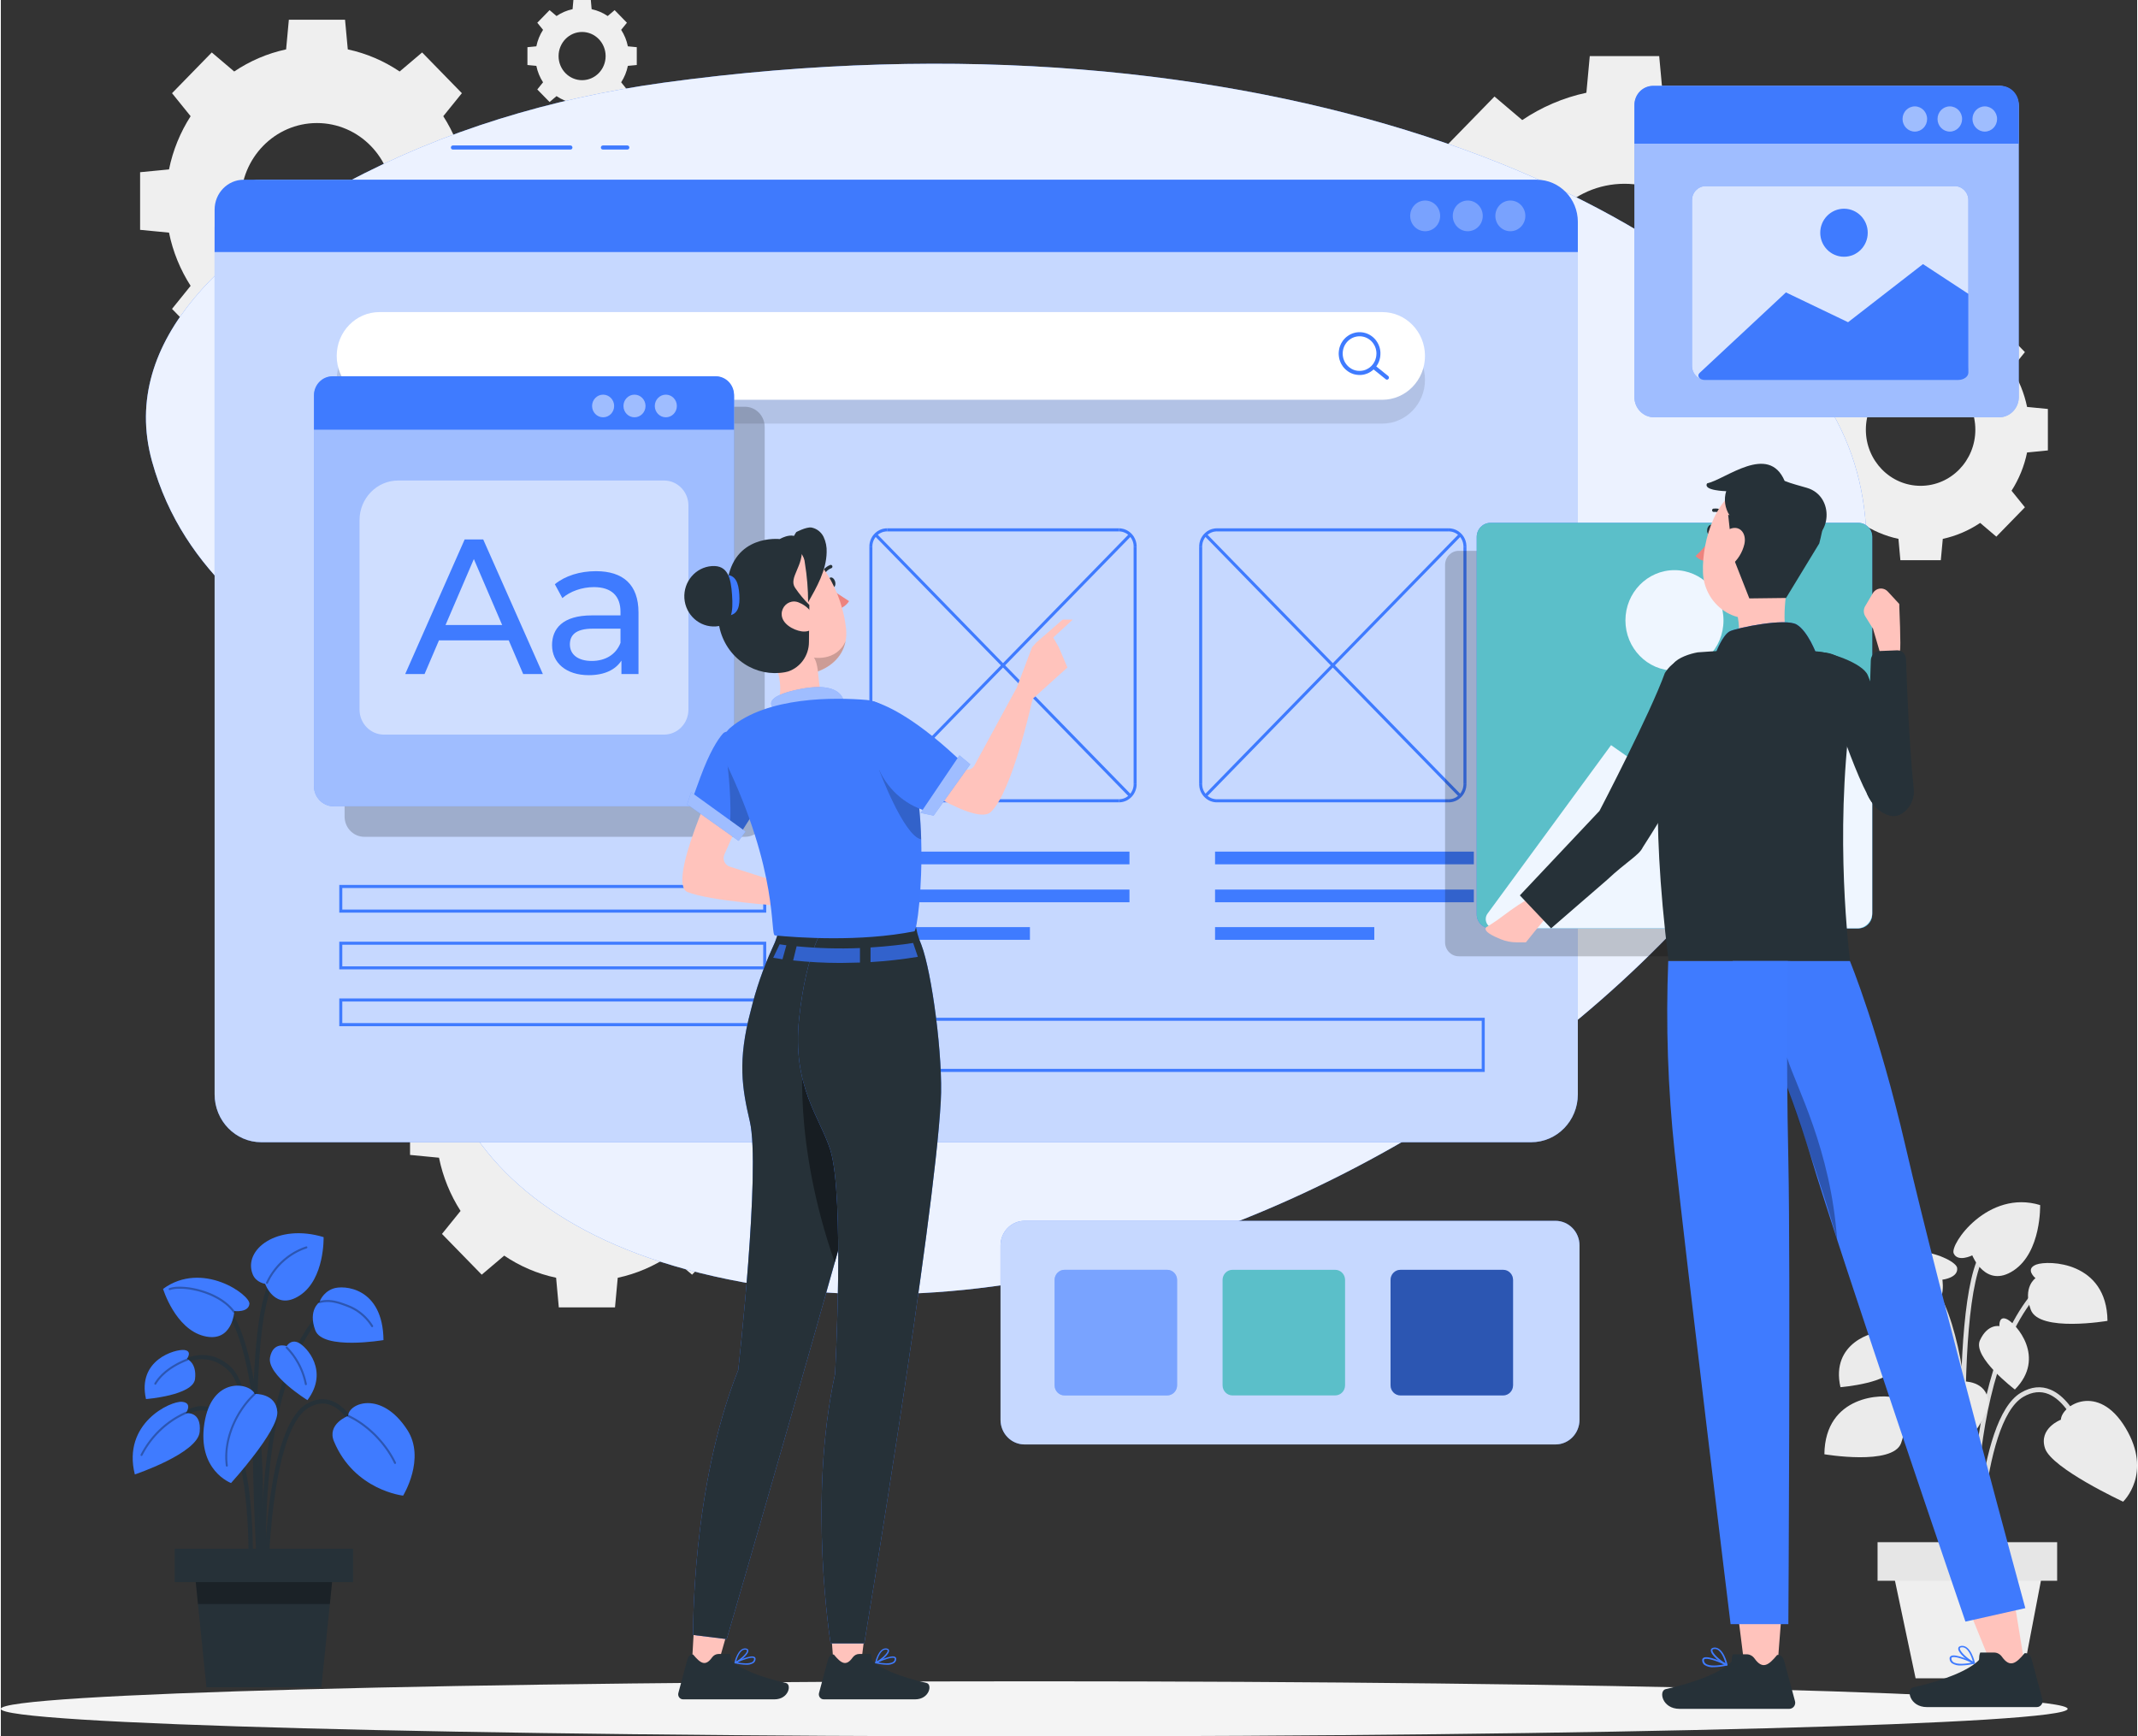 <?xml version="1.0" encoding="UTF-8"?>
<!DOCTYPE svg PUBLIC "-//W3C//DTD SVG 1.1//EN" "http://www.w3.org/Graphics/SVG/1.1/DTD/svg11.dtd">
<!-- Creator: CorelDRAW 2020 (64-Bit) -->
<svg xmlns="http://www.w3.org/2000/svg" xml:space="preserve" width="378px" height="307px" version="1.1" style="shape-rendering:geometricPrecision; text-rendering:geometricPrecision; image-rendering:optimizeQuality; fill-rule:evenodd; clip-rule:evenodd"
viewBox="0 0 474.5 385.68"
 xmlns:xlink="http://www.w3.org/1999/xlink"
 xmlns:xodm="http://www.corel.com/coreldraw/odm/2003">
 <rect x="0" y="0" width="474.5" height="385.68" fill="#333333" stroke="none"/>
 <defs>
  <style type="text/css">
   <![CDATA[
    .fil17 {fill:#263138;fill-rule:nonzero}
    .fil22 {fill:#3262CC;fill-rule:nonzero}
    .fil11 {fill:#3F7AFD;fill-rule:nonzero}
    .fil4 {fill:#3F7BFF;fill-rule:nonzero}
    .fil9 {fill:#5BBFC9;fill-rule:nonzero}
    .fil0 {fill:#DFDFDF;fill-rule:nonzero}
    .fil3 {fill:#E6E6E6;fill-rule:nonzero}
    .fil1 {fill:#EBEBEB;fill-rule:nonzero}
    .fil20 {fill:#ED837E;fill-rule:nonzero}
    .fil2 {fill:#EFEFEF;fill-rule:nonzero}
    .fil19 {fill:#EFF6FF;fill-rule:nonzero}
    .fil6 {fill:#F4F4F4;fill-rule:nonzero}
    .fil18 {fill:#FFC3BC;fill-rule:nonzero}
    .fil13 {fill:white;fill-rule:nonzero}
    .fil12 {fill:black;fill-rule:nonzero;fill-opacity:0.102}
    .fil14 {fill:black;fill-rule:nonzero;fill-opacity:0.2}
    .fil10 {fill:black;fill-rule:nonzero;fill-opacity:0.302}
    .fil8 {fill:white;fill-rule:nonzero;fill-opacity:0.302}
    .fil21 {fill:black;fill-rule:nonzero;fill-opacity:0.4}
    .fil15 {fill:white;fill-rule:nonzero;fill-opacity:0.502}
    .fil7 {fill:white;fill-rule:nonzero;fill-opacity:0.702}
    .fil16 {fill:white;fill-rule:nonzero;fill-opacity:0.8}
    .fil5 {fill:white;fill-rule:nonzero;fill-opacity:0.902}
   ]]>
  </style>
 </defs>
 <g id="Layer_x0020_1">
  <g id="_2314230373296">
   <g>
    <g>
     <g>
      <path class="fil0" d="M437.48 350.75c-0.02,-0.43 -1.42,-42.91 -8.16,-49.63 -6.56,-6.53 -14.08,-0.24 -14.4,0.03l-0.67 -0.83c0.08,-0.08 8.57,-7.18 15.8,0.02 7.05,7.03 8.42,48.6 8.48,50.37l-1.05 0.04z"/>
     </g>
     <g>
      <path class="fil0" d="M438.05 359.09c-0.04,-0.5 -4.6,-50.99 13.38,-72.15l0.8 0.71c-17.69,20.81 -13.17,70.83 -13.13,71.34l-1.05 0.1z"/>
     </g>
     <g>
      <path class="fil0" d="M437.39 353.75l-1.05 -0.07c0.03,-0.57 3.52,-57.4 -9.68,-69.84l0.72 -0.79c13.56,12.79 10.16,68.34 10.01,70.7z"/>
     </g>
     <g>
      <path class="fil0" d="M439.11 353.72l-1.06 -0.01c0.01,-1.56 0.44,-38.38 10.64,-44.37 2.26,-1.34 4.48,-1.56 6.6,-0.66 6.16,2.61 9.22,13.87 9.35,14.34l-1.02 0.29c-0.03,-0.11 -3.05,-11.22 -8.74,-13.63 -1.79,-0.76 -3.7,-0.56 -5.67,0.59 -9.68,5.69 -10.1,43.08 -10.1,43.45z"/>
     </g>
     <g>
      <path class="fil0" d="M435.13 353.75l-1.05 -0.06c0.02,-0.29 1.54,-29.1 -6.04,-39.25 -1.84,-2.46 -3.83,-3.63 -5.94,-3.48 -4.97,0.36 -9.13,7.81 -9.18,7.89l-0.91 -0.53c0.18,-0.33 4.48,-8.04 10.01,-8.43 2.48,-0.19 4.79,1.13 6.85,3.9 7.82,10.46 6.33,38.76 6.26,39.96z"/>
     </g>
     <g>
      <path class="fil0" d="M436.8 357.67c-0.21,-2.8 -4.96,-68.57 3.4,-80.16l0.84 0.64c-8.12,11.27 -3.24,78.75 -3.19,79.43l-1.05 0.09z"/>
     </g>
    </g>
    <g>
     <path class="fil1" d="M457.56 315.34c0,0 -5.01,1.9 -3.52,6.37 1.49,4.48 17.34,11.84 17.34,11.84 0,0 6.64,-6.24 0.54,-16.39 -6.09,-10.15 -14.22,-5.02 -14.36,-1.82z"/>
    </g>
    <g>
     <path class="fil1" d="M435.76 306.83c0,0 5.34,-0.23 5.64,4.48 0.31,4.72 -11.56,17.77 -11.56,17.77 0,0 -8.47,-3.14 -6.65,-14.91 1.82,-11.77 11.25,-10.25 12.57,-7.34z"/>
    </g>
    <g>
     <path class="fil1" d="M431.24 284.24c0,0 3.56,-0.39 3.28,-2.61 -0.29,-2.22 -13.84,-7.95 -21.84,1.31 0,0 5.12,9.01 12.52,9.13 7.4,0.12 6.04,-7.83 6.04,-7.83z"/>
    </g>
    <g>
     <path class="fil1" d="M437.88 278.84c0,0 -3.23,1.6 -4.13,-0.44 -0.9,-2.04 7.64,-14.25 19.2,-10.73 0,0 0.31,10.43 -5.91,14.54 -6.22,4.11 -9.16,-3.37 -9.16,-3.37z"/>
    </g>
    <g>
     <path class="fil1" d="M421.02 313.54c0,0 2.46,-2.03 -0.19,-3.02 -2.65,-0.99 -15.66,-0.71 -15.8,12.5 0,0 15.15,2.58 17.03,-2.45 1.87,-5.03 -1.04,-7.03 -1.04,-7.03z"/>
    </g>
    <g>
     <path class="fil1" d="M451.92 283.91c0,0 -2.46,-2.03 0.19,-3.03 2.65,-0.99 15.66,-0.71 15.8,12.51 0,0 -15.15,2.58 -17.03,-2.45 -1.87,-5.04 1.04,-7.03 1.04,-7.03z"/>
    </g>
    <g>
     <path class="fil1" d="M443.91 294.56c0,0 -0.22,-2.48 1.73,-1.51 1.95,0.97 8.73,8.47 1.7,15.59 0,0 -9.47,-7.19 -7.76,-10.93 1.71,-3.74 4.33,-3.15 4.33,-3.15z"/>
    </g>
    <g>
     <path class="fil1" d="M418.83 298.08c0,0 1.46,-1.98 -0.69,-2.22 -2.15,-0.25 -11.79,2.39 -9.54,12.26 0,0 11.74,-0.91 12.24,-5 0.51,-4.1 -2.01,-5.04 -2.01,-5.04z"/>
    </g>
    <polygon class="fil2" points="448.98,372.78 425.29,372.78 418.99,342.99 454.68,342.99 "/>
    <polygon class="fil3" points="456.73,351.12 416.84,351.12 416.84,342.55 456.73,342.55 "/>
   </g>
   <path class="fil2" d="M401.23 53.56c-1.07,-5.31 -3.12,-10.24 -5.92,-14.61l5.1 -6.32 -10.91 -11.19 -6.16 5.23c-4.27,-2.87 -9.08,-4.97 -14.25,-6.07l-0.75 -8.14 -15.42 0 -0.75 8.14c-5.17,1.1 -9.98,3.2 -14.25,6.07l-6.16 -5.23 -10.91 11.19 5.1 6.32c-2.8,4.37 -4.85,9.3 -5.92,14.61l-7.95 0.76 0 15.82 7.95 0.77c1.07,5.3 3.12,10.22 5.92,14.6l-5.1 6.32 10.91 11.19 6.16 -5.24c4.27,2.88 9.08,4.98 14.25,6.08l0.75 8.14 15.42 0 0.75 -8.14c5.17,-1.1 9.98,-3.2 14.25,-6.08l6.16 5.24 10.91 -11.19 -5.1 -6.32c2.8,-4.38 4.85,-9.3 5.92,-14.6l7.94 -0.77 0 -15.82 -7.94 -0.76zm-19.72 8.67l0 0c0,11.82 -9.35,21.41 -20.88,21.41 -11.53,0 -20.88,-9.59 -20.88,-21.41 0,-11.83 9.35,-21.41 20.88,-21.41 11.53,0 20.88,9.58 20.88,21.41z"/>
   <path class="fil2" d="M103.06 37.63c-0.87,-4.29 -2.52,-8.28 -4.79,-11.82l4.13 -5.11 -8.83 -9.05 -4.99 4.23c-3.45,-2.32 -7.34,-4.02 -11.52,-4.91l-0.61 -6.59 -12.48 0 -0.61 6.59c-4.18,0.89 -8.07,2.59 -11.53,4.91l-4.98 -4.23 -8.83 9.05 4.13 5.11c-2.27,3.54 -3.93,7.53 -4.8,11.82l-6.42 0.62 0 12.8 6.42 0.62c0.87,4.29 2.53,8.28 4.8,11.82l-4.13 5.12 8.83 9.05 4.98 -4.24c3.46,2.33 7.35,4.03 11.53,4.92l0.61 6.59 12.48 0 0.61 -6.59c4.18,-0.89 8.07,-2.59 11.52,-4.92l4.99 4.24 8.83 -9.05 -4.13 -5.12c2.27,-3.54 3.92,-7.53 4.79,-11.82l6.43 -0.62 0 -12.8 -6.43 -0.62zm-15.95 7.02l0 0c0,9.57 -7.57,17.33 -16.9,17.33 -9.33,0 -16.9,-7.76 -16.9,-17.33 0,-9.57 7.57,-17.32 16.9,-17.32 9.33,0 16.9,7.75 16.9,17.32z"/>
   <path class="fil2" d="M163.02 243.11c-0.86,-4.29 -2.52,-8.28 -4.79,-11.82l4.13 -5.11 -8.83 -9.05 -4.98 4.23c-3.46,-2.32 -7.35,-4.02 -11.53,-4.91l-0.61 -6.59 -12.48 0 -0.6 6.59c-4.19,0.89 -8.08,2.59 -11.53,4.91l-4.99 -4.23 -8.83 9.05 4.13 5.11c-2.27,3.54 -3.92,7.53 -4.79,11.82l-6.43 0.62 0 12.8 6.43 0.62c0.87,4.29 2.52,8.28 4.79,11.82l-4.13 5.11 8.83 9.05 4.99 -4.23c3.45,2.33 7.34,4.03 11.53,4.91l0.6 6.59 12.48 0 0.61 -6.58c4.18,-0.89 8.07,-2.59 11.53,-4.92l4.98 4.23 8.83 -9.05 -4.13 -5.11c2.27,-3.54 3.93,-7.53 4.79,-11.82l6.43 -0.62 0 -12.8 -6.43 -0.62zm-15.95 7.02l0 0c0,9.57 -7.57,17.32 -16.9,17.32 -9.33,0 -16.9,-7.75 -16.9,-17.32 0,-9.57 7.57,-17.32 16.9,-17.32 9.33,0 16.9,7.75 16.9,17.32z"/>
   <path class="fil2" d="M169.03 33.73c-0.4,-2 -1.18,-3.87 -2.24,-5.53l1.93 -2.39 -4.13 -4.24 -2.34 1.98c-1.61,-1.09 -3.44,-1.88 -5.4,-2.3l-0.28 -3.09 -5.84 0 -0.29 3.09c-1.96,0.42 -3.78,1.21 -5.4,2.3l-2.33 -1.98 -4.13 4.24 1.93 2.39c-1.06,1.66 -1.84,3.53 -2.25,5.53l-3 0.3 0 5.99 3 0.29c0.41,2.01 1.19,3.87 2.25,5.53l-1.93 2.4 4.13 4.23 2.33 -1.98c1.62,1.09 3.44,1.89 5.4,2.31l0.29 3.08 5.84 0 0.28 -3.08c1.96,-0.42 3.79,-1.22 5.4,-2.31l2.34 1.98 4.13 -4.23 -1.93 -2.4c1.06,-1.66 1.84,-3.52 2.24,-5.53l3.01 -0.29 0 -5.99 -3.01 -0.3zm-7.47 3.29l0 0c0,4.48 -3.54,8.11 -7.91,8.11 -4.37,0 -7.91,-3.63 -7.91,-8.11 0,-4.48 3.54,-8.11 7.91,-8.11 4.37,0 7.91,3.63 7.91,8.11z"/>
   <path class="fil2" d="M139.27 10.29c-0.27,-1.33 -0.78,-2.57 -1.49,-3.66l1.28 -1.58 -2.73 -2.8 -1.54 1.31c-1.07,-0.72 -2.27,-1.25 -3.57,-1.52l-0.18 -2.04 -3.87 0 -0.18 2.04c-1.3,0.27 -2.5,0.8 -3.57,1.52l-1.54 -1.31 -2.73 2.8 1.28 1.58c-0.71,1.09 -1.22,2.33 -1.49,3.66l-1.98 0.19 0 3.96 1.98 0.19c0.27,1.32 0.78,2.56 1.49,3.65l-1.28 1.59 2.73 2.79 1.54 -1.31c1.07,0.72 2.27,1.25 3.57,1.52l0.18 2.04 3.87 0 0.18 -2.04c1.3,-0.27 2.5,-0.8 3.57,-1.52l1.54 1.31 2.73 -2.79 -1.28 -1.59c0.71,-1.09 1.22,-2.33 1.49,-3.65l1.98 -0.19 0 -3.96 -1.98 -0.19zm-4.94 2.17l0 0c0,2.96 -2.34,5.35 -5.23,5.35 -2.88,0 -5.22,-2.39 -5.22,-5.35 0,-2.96 2.34,-5.36 5.22,-5.36 2.89,0 5.23,2.4 5.23,5.36z"/>
   <path class="fil2" d="M450.05 90.39c-0.63,-3.08 -1.82,-5.96 -3.45,-8.5l2.97 -3.68 -6.35 -6.52 -3.59 3.05c-2.49,-1.67 -5.29,-2.9 -8.3,-3.54l-0.44 -4.74 -8.98 0 -0.43 4.74c-3.02,0.64 -5.82,1.87 -8.3,3.54l-3.59 -3.05 -6.35 6.52 2.97 3.68c-1.63,2.54 -2.83,5.42 -3.45,8.5l-4.63 0.45 0 9.21 4.63 0.45c0.62,3.08 1.82,5.95 3.45,8.5l-2.97 3.68 6.35 6.52 3.59 -3.05c2.48,1.67 5.28,2.9 8.3,3.54l0.43 4.74 8.98 0 0.44 -4.74c3.01,-0.64 5.81,-1.87 8.3,-3.54l3.59 3.05 6.35 -6.52 -2.97 -3.68c1.63,-2.55 2.82,-5.42 3.45,-8.5l4.62 -0.45 0 -9.21 -4.62 -0.45zm-11.49 5.05l0 0c0,6.89 -5.44,12.47 -12.16,12.47 -6.71,0 -12.16,-5.58 -12.16,-12.47 0,-6.88 5.45,-12.46 12.16,-12.46 6.72,0 12.16,5.58 12.16,12.46z"/>
   <g>
    <path class="fil4" d="M147.18 18.37c-24.95,3.43 -49.01,10.72 -70.35,22.16 -25.15,13.48 -50.84,34.48 -43.25,61.95 14.01,50.72 81.23,51.64 67.81,85.74 -15.2,38.63 -5.01,83.94 63.21,96.54 129.57,23.93 286.2,-116.1 242.21,-193.04 -27.39,-47.9 -127.14,-91.53 -259.63,-73.35z"/>
    <path class="fil5" d="M147.18 18.37c-24.95,3.43 -49.01,10.72 -70.35,22.16 -25.15,13.48 -50.84,34.48 -43.25,61.95 14.01,50.72 81.23,51.64 67.81,85.74 -15.2,38.63 -5.01,83.94 63.21,96.54 129.57,23.93 286.2,-116.1 242.21,-193.04 -27.39,-47.9 -127.14,-91.53 -259.63,-73.35z"/>
   </g>
   <g>
    <g>
     <path class="fil6" d="M459.06 379.57c0,3.38 -102.77,6.11 -229.53,6.11 -126.77,0 -229.53,-2.73 -229.53,-6.11 0,-3.38 102.76,-6.12 229.53,-6.12 126.76,0 229.53,2.74 229.53,6.12z"/>
    </g>
   </g>
   <g>
    <path class="fil4" d="M345.3 320.84l-117.92 0c-2.95,0 -5.34,-2.45 -5.34,-5.48l0 -38.72c0,-3.02 2.39,-5.47 5.34,-5.47l117.92 0c2.95,0 5.34,2.45 5.34,5.47l0 38.72c0,3.03 -2.39,5.48 -5.34,5.48z"/>
    <path class="fil7" d="M345.3 320.84l-117.92 0c-2.95,0 -5.34,-2.45 -5.34,-5.48l0 -38.72c0,-3.02 2.39,-5.47 5.34,-5.47l117.92 0c2.95,0 5.34,2.45 5.34,5.47l0 38.72c0,3.03 -2.39,5.48 -5.34,5.48z"/>
    <path class="fil4" d="M259.06 309.95l-22.82 0c-1.21,0 -2.19,-1.01 -2.19,-2.25l0 -23.4c0,-1.24 0.98,-2.25 2.19,-2.25l22.82 0c1.21,0 2.2,1.01 2.2,2.25l0 23.4c0,1.24 -0.99,2.25 -2.2,2.25z"/>
    <path class="fil8" d="M259.06 309.95l-22.82 0c-1.21,0 -2.19,-1.01 -2.19,-2.25l0 -23.4c0,-1.24 0.98,-2.25 2.19,-2.25l22.82 0c1.21,0 2.2,1.01 2.2,2.25l0 23.4c0,1.24 -0.99,2.25 -2.2,2.25z"/>
    <path class="fil9" d="M296.37 309.95l-22.82 0c-1.21,0 -2.19,-1.01 -2.19,-2.25l0 -23.4c0,-1.24 0.98,-2.25 2.19,-2.25l22.82 0c1.22,0 2.2,1.01 2.2,2.25l0 23.4c0,1.24 -0.98,2.25 -2.2,2.25z"/>
    <path class="fil4" d="M333.68 309.95l-22.81 0c-1.22,0 -2.2,-1.01 -2.2,-2.25l0 -23.4c0,-1.24 0.98,-2.25 2.2,-2.25l22.81 0c1.22,0 2.2,1.01 2.2,2.25l0 23.4c0,1.24 -0.98,2.25 -2.2,2.25z"/>
    <path class="fil10" d="M333.68 309.95l-22.81 0c-1.22,0 -2.2,-1.01 -2.2,-2.25l0 -23.4c0,-1.24 0.98,-2.25 2.2,-2.25l22.81 0c1.22,0 2.2,1.01 2.2,2.25l0 23.4c0,1.24 -0.98,2.25 -2.2,2.25z"/>
   </g>
   <g>
    <path class="fil4" d="M339.9 253.71l-282.05 0c-5.73,0 -10.37,-4.76 -10.37,-10.64l0 -192.52c0,-5.87 4.64,-10.63 10.37,-10.63l282.05 0c5.73,0 10.37,4.76 10.37,10.63l0 192.52c0,5.88 -4.64,10.64 -10.37,10.64z"/>
    <path class="fil7" d="M339.9 253.71l-282.05 0c-5.73,0 -10.37,-4.76 -10.37,-10.64l0 -192.52c0,-5.87 4.64,-10.63 10.37,-10.63l282.05 0c5.73,0 10.37,4.76 10.37,10.63l0 192.52c0,5.88 -4.64,10.64 -10.37,10.64z"/>
    <g>
     <path class="fil11" d="M350.27 55.98l-302.79 0 0 -9.42c0,-3.67 2.9,-6.64 6.47,-6.64l287.18 0c5.05,0 9.14,4.2 9.14,9.37l0 6.69z"/>
     <path class="fil8" d="M338.61 47.95c0,1.89 -1.49,3.41 -3.33,3.41 -1.84,0 -3.33,-1.52 -3.33,-3.41 0,-1.88 1.49,-3.41 3.33,-3.41 1.84,0 3.33,1.53 3.33,3.41z"/>
     <path class="fil8" d="M329.15 47.95c0,1.89 -1.49,3.41 -3.33,3.41 -1.84,0 -3.33,-1.52 -3.33,-3.41 0,-1.88 1.49,-3.41 3.33,-3.41 1.84,0 3.33,1.53 3.33,3.41z"/>
     <path class="fil8" d="M319.69 47.95c0,1.89 -1.49,3.41 -3.33,3.41 -1.84,0 -3.33,-1.52 -3.33,-3.41 0,-1.88 1.49,-3.41 3.33,-3.41 1.84,0 3.33,1.53 3.33,3.41z"/>
     <g>
      <g>
       <path class="fil4" d="M100.4 33.22c-0.24,0 -0.44,-0.2 -0.44,-0.45 0,-0.25 0.2,-0.46 0.44,-0.46l0 0.91zm26.12 -0.91l0 0.91 -0.81 0 -0.82 0 -0.82 0 -0.81 0 -0.82 0 -0.82 0 -0.81 0 -0.82 0 -0.81 0 -0.82 0 -0.82 0 -0.81 0 -0.82 0 -0.82 0 -0.81 0 -0.82 0 -0.81 0 -0.82 0 -0.82 0 -0.81 0 -0.82 0 -0.82 0 -0.81 0 -0.82 0 -0.81 0 -0.82 0 -0.82 0 -0.81 0 -0.82 0 -0.82 0 -0.81 0 -0.82 0 0 -0.91 0.82 0 0.81 0 0.82 0 0.82 0 0.81 0 0.82 0 0.82 0 0.81 0 0.82 0 0.81 0 0.82 0 0.82 0 0.81 0 0.82 0 0.82 0 0.81 0 0.82 0 0.81 0 0.82 0 0.82 0 0.81 0 0.82 0 0.82 0 0.81 0 0.82 0 0.81 0 0.82 0 0.82 0 0.81 0 0.82 0 0.82 0 0.81 0zm0 0c0.25,0 0.44,0.21 0.44,0.46 0,0.25 -0.19,0.45 -0.44,0.45l0 -0.91z"/>
      </g>
      <g>
       <path class="fil4" d="M133.72 33.22c-0.25,0 -0.45,-0.2 -0.45,-0.45 0,-0.25 0.2,-0.46 0.45,-0.46l0 0.91zm5.44 -0.91l0 0.91 -0.17 0 -0.17 0 -0.17 0 -0.17 0 -0.17 0 -0.17 0 -0.17 0 -0.17 0 -0.17 0 -0.17 0 -0.17 0 -0.17 0 -0.17 0 -0.17 0 -0.17 0 -0.17 0 -0.17 0 -0.17 0 -0.17 0 -0.17 0 -0.17 0 -0.17 0 -0.17 0 -0.17 0 -0.17 0 -0.17 0 -0.17 0 -0.17 0 -0.17 0 -0.17 0 -0.17 0 -0.17 0 0 -0.91 0.17 0 0.17 0 0.17 0 0.17 0 0.17 0 0.17 0 0.17 0 0.17 0 0.17 0 0.17 0 0.17 0 0.17 0 0.17 0 0.17 0 0.17 0 0.17 0 0.17 0 0.17 0 0.17 0 0.17 0 0.17 0 0.17 0 0.17 0 0.17 0 0.17 0 0.17 0 0.17 0 0.17 0 0.17 0 0.17 0 0.17 0 0.17 0zm0 0c0.24,0 0.44,0.21 0.44,0.46 0,0.25 -0.2,0.45 -0.44,0.45l0 -0.91z"/>
      </g>
     </g>
    </g>
    <path class="fil12" d="M306.83 74.61l-222.73 0c-5.25,0 -9.5,4.36 -9.5,9.74 0,5.38 4.25,9.74 9.5,9.74l222.73 0c5.24,0 9.49,-4.36 9.49,-9.74 0,-5.38 -4.25,-9.74 -9.49,-9.74z"/>
    <g id="_2313602929344">
     <path class="fil13" d="M306.83 88.8l-222.73 0c-5.25,0 -9.5,-4.36 -9.5,-9.74 0,-5.38 4.25,-9.74 9.5,-9.74l222.73 0c5.24,0 9.49,4.36 9.49,9.74 0,5.38 -4.25,9.74 -9.49,9.74z"/>
     <g>
      <g>
       <path class="fil4" d="M305.62 81.22l-0.74 -0.51 0 0 0.04 -0.06 0.04 -0.06 0.03 -0.06 0.04 -0.06 0.03 -0.06 0.04 -0.06 0.03 -0.07 0.03 -0.06 0.03 -0.06 0.03 -0.07 0.03 -0.07 0.02 -0.06 0.03 -0.06 0.02 -0.07 0.02 -0.07 0.02 -0.07 0.02 -0.07 0.02 -0.07 0.02 -0.07 0.02 -0.07 0.01 -0.06 0.02 -0.08 0.01 -0.07 0.01 -0.07 0.01 -0.07 0.01 -0.08 0.01 -0.07 0 -0.07 0.01 -0.08 0 -0.07 0.01 -0.08 0 -0.07 0.88 0 0 0.09 0 0.09 0 0.09 -0.01 0.09 -0.01 0.1 -0.01 0.09 -0.01 0.09 -0.01 0.09 -0.01 0.09 -0.02 0.09 -0.02 0.08 -0.02 0.1 -0.02 0.08 -0.02 0.08 -0.02 0.09 -0.03 0.08 -0.02 0.09 -0.03 0.08 -0.03 0.09 -0.03 0.08 -0.04 0.08 -0.03 0.08 -0.04 0.08 -0.03 0.08 -0.04 0.08 -0.04 0.08 -0.04 0.07 -0.05 0.08 -0.04 0.07 -0.04 0.08 -0.05 0.07 -0.04 0.07 0 0zm0 0l0 0 -0.45 0.67 0.45 -0.67zm-3.83 2.07l0 -0.91 0 0 0.12 0 0.12 -0.01 0.12 -0.01 0.11 -0.01 0.12 -0.02 0.11 -0.02 0.12 -0.02 0.11 -0.03 0.11 -0.03 0.11 -0.04 0.11 -0.03 0.1 -0.04 0.11 -0.05 0.1 -0.05 0.1 -0.05 0.1 -0.05 0.1 -0.06 0.1 -0.05 0.09 -0.07 0.09 -0.06 0.1 -0.07 0.09 -0.07 0.08 -0.07 0.08 -0.08 0.09 -0.07 0.08 -0.08 0.07 -0.09 0.08 -0.08 0.07 -0.09 0.07 -0.09 0.07 -0.09 0.06 -0.09 0.74 0.51 -0.08 0.12 -0.09 0.11 -0.09 0.11 -0.08 0.11 -0.1 0.1 -0.09 0.11 -0.1 0.09 -0.1 0.1 -0.11 0.09 -0.1 0.09 -0.11 0.09 -0.11 0.08 -0.12 0.08 -0.11 0.08 -0.13 0.07 -0.11 0.07 -0.13 0.07 -0.12 0.06 -0.13 0.06 -0.13 0.05 -0.13 0.05 -0.14 0.05 -0.13 0.04 -0.14 0.04 -0.14 0.04 -0.14 0.03 -0.14 0.02 -0.14 0.02 -0.15 0.02 -0.14 0.01 -0.15 0.01 -0.15 0 0 0zm-4.64 -4.75l0.89 0 0 0 0.01 0.19 0.01 0.2 0.03 0.19 0.03 0.19 0.04 0.19 0.05 0.18 0.06 0.18 0.07 0.17 0.07 0.17 0.08 0.17 0.1 0.16 0.09 0.15 0.11 0.15 0.11 0.15 0.12 0.14 0.12 0.13 0.13 0.13 0.14 0.12 0.14 0.12 0.15 0.1 0.15 0.1 0.15 0.1 0.17 0.08 0.16 0.08 0.17 0.07 0.17 0.06 0.18 0.05 0.18 0.04 0.19 0.04 0.18 0.02 0.2 0.01 0.19 0.01 0 0.91 -0.24 -0.01 -0.23 -0.02 -0.24 -0.03 -0.22 -0.04 -0.23 -0.05 -0.22 -0.06 -0.21 -0.08 -0.21 -0.08 -0.21 -0.1 -0.2 -0.1 -0.19 -0.12 -0.19 -0.12 -0.18 -0.14 -0.18 -0.14 -0.17 -0.15 -0.16 -0.15 -0.15 -0.17 -0.15 -0.17 -0.14 -0.18 -0.12 -0.19 -0.12 -0.19 -0.12 -0.2 -0.1 -0.2 -0.09 -0.21 -0.08 -0.22 -0.08 -0.22 -0.06 -0.23 -0.05 -0.23 -0.04 -0.23 -0.03 -0.24 -0.02 -0.24 -0.01 -0.24 0 0zm4.64 -4.75l0 0.91 0 0 -0.19 0 -0.2 0.02 -0.18 0.02 -0.19 0.04 -0.18 0.04 -0.18 0.05 -0.17 0.06 -0.17 0.07 -0.16 0.07 -0.17 0.09 -0.15 0.09 -0.15 0.1 -0.15 0.11 -0.14 0.11 -0.14 0.12 -0.13 0.13 -0.12 0.13 -0.12 0.14 -0.11 0.15 -0.11 0.15 -0.09 0.16 -0.1 0.16 -0.08 0.16 -0.07 0.17 -0.07 0.18 -0.06 0.17 -0.05 0.19 -0.04 0.18 -0.03 0.19 -0.03 0.19 -0.01 0.2 -0.01 0.2 -0.89 0 0.01 -0.25 0.02 -0.24 0.03 -0.24 0.04 -0.23 0.05 -0.23 0.06 -0.23 0.08 -0.22 0.08 -0.21 0.09 -0.21 0.1 -0.21 0.12 -0.2 0.12 -0.19 0.12 -0.19 0.14 -0.18 0.15 -0.17 0.15 -0.16 0.16 -0.16 0.17 -0.15 0.18 -0.14 0.18 -0.13 0.19 -0.13 0.19 -0.11 0.2 -0.11 0.21 -0.09 0.21 -0.09 0.21 -0.07 0.22 -0.06 0.23 -0.06 0.22 -0.04 0.24 -0.03 0.23 -0.02 0.24 0 0 0zm4.63 4.75l-0.88 0 0 0 -0.01 -0.2 -0.01 -0.2 -0.03 -0.19 -0.03 -0.19 -0.04 -0.18 -0.05 -0.19 -0.06 -0.17 -0.07 -0.18 -0.07 -0.17 -0.09 -0.16 -0.09 -0.16 -0.09 -0.16 -0.11 -0.15 -0.11 -0.15 -0.12 -0.14 -0.12 -0.13 -0.13 -0.13 -0.14 -0.12 -0.14 -0.11 -0.15 -0.11 -0.15 -0.1 -0.16 -0.09 -0.16 -0.09 -0.16 -0.07 -0.17 -0.07 -0.18 -0.06 -0.17 -0.05 -0.19 -0.04 -0.18 -0.04 -0.19 -0.02 -0.19 -0.02 -0.19 0 0 -0.91 0.24 0 0.23 0.02 0.23 0.03 0.23 0.04 0.23 0.06 0.22 0.06 0.21 0.07 0.21 0.09 0.21 0.09 0.2 0.11 0.19 0.11 0.19 0.13 0.18 0.13 0.18 0.14 0.16 0.15 0.17 0.16 0.15 0.16 0.15 0.17 0.13 0.18 0.13 0.19 0.12 0.19 0.11 0.2 0.11 0.21 0.09 0.21 0.08 0.21 0.08 0.22 0.06 0.23 0.05 0.23 0.04 0.23 0.03 0.24 0.02 0.24 0 0.25 0 0z"/>
      </g>
      <g>
       <path class="fil4" d="M308.15 83.52c0.19,0.15 0.22,0.44 0.07,0.64 -0.15,0.19 -0.43,0.23 -0.62,0.07l0.55 -0.71zm-2.86 -2.3l2.86 2.3 -0.55 0.71 -2.85 -2.29 0.54 -0.72zm-0.54 0.72c-0.2,-0.15 -0.23,-0.44 -0.08,-0.64 0.15,-0.2 0.43,-0.23 0.62,-0.08l-0.54 0.72z"/>
      </g>
     </g>
    </g>
    <g>
     <g>
      <polygon class="fil4" points="196.85,177.53 248.33,177.53 248.33,178.21 196.85,178.21 "/>
     </g>
     <g>
      <polygon class="fil4" points="192.91,174.17 193.58,174.17 193.58,174.34 193.59,174.52 193.61,174.68 193.64,174.85 193.68,175.01 193.72,175.17 193.78,175.33 193.83,175.48 193.9,175.63 193.97,175.77 194.05,175.91 194.14,176.05 194.23,176.18 194.33,176.31 194.43,176.43 194.54,176.55 194.65,176.66 194.77,176.76 194.9,176.86 195.02,176.96 195.15,177.04 195.29,177.13 195.44,177.2 195.58,177.27 195.73,177.33 195.88,177.38 196.03,177.42 196.19,177.46 196.36,177.49 196.52,177.51 196.68,177.53 196.85,177.53 196.85,178.21 196.65,178.21 196.45,178.19 196.25,178.17 196.06,178.13 195.87,178.09 195.68,178.03 195.5,177.97 195.32,177.9 195.14,177.82 194.98,177.73 194.81,177.63 194.65,177.52 194.49,177.41 194.35,177.29 194.2,177.16 194.07,177.03 193.94,176.89 193.81,176.74 193.69,176.59 193.58,176.43 193.48,176.27 193.39,176.1 193.3,175.92 193.22,175.74 193.15,175.56 193.09,175.37 193.04,175.18 192.99,174.99 192.96,174.79 192.93,174.58 192.92,174.38 "/>
     </g>
     <g>
      <polygon class="fil4" points="193.58,121.4 193.58,174.17 192.91,174.17 192.91,121.4 "/>
     </g>
     <g>
      <polygon class="fil4" points="196.85,117.35 196.85,118.04 196.68,118.04 196.52,118.05 196.36,118.08 196.19,118.11 196.03,118.14 195.88,118.19 195.73,118.24 195.58,118.3 195.44,118.37 195.29,118.44 195.15,118.52 195.02,118.61 194.9,118.7 194.77,118.8 194.65,118.91 194.54,119.02 194.43,119.14 194.33,119.26 194.23,119.39 194.14,119.52 194.05,119.65 193.97,119.8 193.9,119.94 193.83,120.09 193.78,120.24 193.72,120.4 193.68,120.55 193.64,120.72 193.61,120.88 193.59,121.05 193.58,121.22 193.58,121.4 192.91,121.4 192.92,121.19 192.93,120.98 192.96,120.78 192.99,120.58 193.04,120.39 193.09,120.19 193.15,120.01 193.22,119.82 193.3,119.64 193.39,119.47 193.48,119.3 193.58,119.13 193.69,118.98 193.81,118.82 193.94,118.68 194.07,118.54 194.2,118.4 194.35,118.28 194.49,118.16 194.65,118.04 194.81,117.94 194.98,117.84 195.14,117.75 195.32,117.67 195.5,117.6 195.68,117.53 195.87,117.48 196.06,117.43 196.25,117.4 196.45,117.37 196.65,117.36 "/>
     </g>
     <g>
      <polygon class="fil4" points="248.33,118.04 196.85,118.04 196.85,117.35 248.33,117.35 "/>
     </g>
     <g>
      <polygon class="fil4" points="252.27,121.4 251.6,121.4 251.6,121.22 251.59,121.05 251.57,120.88 251.54,120.72 251.5,120.55 251.46,120.4 251.41,120.24 251.35,120.09 251.28,119.94 251.21,119.8 251.13,119.65 251.05,119.52 250.95,119.39 250.86,119.26 250.75,119.14 250.65,119.02 250.53,118.91 250.41,118.8 250.29,118.7 250.16,118.61 250.03,118.52 249.89,118.44 249.75,118.37 249.6,118.3 249.45,118.24 249.3,118.19 249.15,118.14 248.99,118.1 248.83,118.08 248.66,118.05 248.5,118.04 248.33,118.04 248.33,117.35 248.53,117.36 248.73,117.37 248.93,117.4 249.12,117.44 249.31,117.48 249.5,117.53 249.68,117.6 249.86,117.67 250.04,117.75 250.21,117.84 250.37,117.94 250.53,118.04 250.69,118.16 250.84,118.28 250.98,118.4 251.12,118.54 251.25,118.68 251.37,118.82 251.49,118.98 251.6,119.13 251.7,119.3 251.79,119.47 251.88,119.64 251.96,119.82 252.03,120.01 252.09,120.19 252.15,120.39 252.19,120.58 252.23,120.78 252.25,120.98 252.27,121.19 "/>
     </g>
     <g>
      <polygon class="fil4" points="251.6,174.17 251.6,121.4 252.27,121.4 252.27,174.17 "/>
     </g>
     <g>
      <polygon class="fil4" points="248.33,178.21 248.33,177.53 248.5,177.53 248.66,177.51 248.83,177.49 248.99,177.46 249.15,177.42 249.3,177.38 249.45,177.33 249.6,177.27 249.75,177.2 249.89,177.13 250.03,177.04 250.16,176.96 250.29,176.86 250.41,176.76 250.53,176.66 250.65,176.55 250.75,176.43 250.86,176.31 250.95,176.18 251.05,176.05 251.13,175.91 251.21,175.77 251.28,175.63 251.35,175.48 251.41,175.33 251.46,175.17 251.5,175.01 251.54,174.85 251.57,174.68 251.59,174.52 251.6,174.34 251.6,174.17 252.27,174.17 252.27,174.38 252.25,174.58 252.23,174.79 252.19,174.99 252.15,175.18 252.09,175.37 252.03,175.56 251.96,175.74 251.88,175.92 251.79,176.1 251.7,176.27 251.6,176.43 251.49,176.59 251.37,176.74 251.25,176.89 251.12,177.03 250.98,177.16 250.84,177.29 250.69,177.41 250.53,177.52 250.37,177.63 250.21,177.73 250.04,177.82 249.86,177.9 249.68,177.97 249.5,178.03 249.31,178.09 249.12,178.13 248.93,178.17 248.73,178.19 248.53,178.21 "/>
     </g>
     <g>
      <polygon class="fil4" points="251.1,119.04 194.47,177.1 194,176.62 250.63,118.55 "/>
     </g>
     <g>
      <polygon class="fil4" points="250.63,177.02 194,118.95 194.47,118.47 251.1,176.53 "/>
     </g>
    </g>
    <g>
     <g>
      <polygon class="fil4" points="270.11,177.53 321.58,177.53 321.58,178.21 270.11,178.21 "/>
     </g>
     <g>
      <polygon class="fil4" points="266.16,174.17 266.83,174.17 266.83,174.34 266.85,174.52 266.87,174.68 266.9,174.85 266.93,175.01 266.98,175.17 267.03,175.33 267.09,175.48 267.15,175.63 267.23,175.77 267.3,175.91 267.39,176.05 267.48,176.18 267.58,176.31 267.68,176.43 267.79,176.55 267.91,176.66 268.02,176.76 268.15,176.86 268.28,176.96 268.41,177.04 268.55,177.13 268.69,177.2 268.83,177.27 268.98,177.33 269.13,177.38 269.29,177.42 269.45,177.46 269.61,177.49 269.77,177.51 269.94,177.53 270.11,177.53 270.11,178.21 269.91,178.21 269.71,178.19 269.51,178.17 269.32,178.13 269.13,178.09 268.94,178.03 268.75,177.97 268.57,177.9 268.4,177.82 268.23,177.73 268.06,177.63 267.9,177.52 267.75,177.41 267.6,177.29 267.46,177.16 267.32,177.03 267.19,176.89 267.06,176.74 266.95,176.59 266.84,176.43 266.74,176.27 266.64,176.1 266.55,175.92 266.47,175.74 266.4,175.56 266.34,175.37 266.29,175.18 266.24,174.99 266.21,174.79 266.19,174.58 266.17,174.38 "/>
     </g>
     <g>
      <polygon class="fil4" points="266.83,121.4 266.83,174.17 266.16,174.17 266.16,121.4 "/>
     </g>
     <g>
      <polygon class="fil4" points="270.11,117.35 270.11,118.04 269.94,118.04 269.77,118.05 269.61,118.08 269.45,118.1 269.29,118.14 269.13,118.19 268.98,118.24 268.83,118.3 268.69,118.37 268.55,118.44 268.41,118.52 268.28,118.61 268.15,118.7 268.02,118.8 267.91,118.91 267.79,119.02 267.68,119.14 267.58,119.26 267.48,119.39 267.39,119.52 267.3,119.65 267.23,119.8 267.15,119.94 267.09,120.09 267.03,120.24 266.98,120.4 266.93,120.55 266.9,120.72 266.87,120.88 266.85,121.05 266.83,121.22 266.83,121.4 266.16,121.4 266.17,121.19 266.19,120.98 266.21,120.78 266.24,120.58 266.29,120.39 266.34,120.19 266.4,120.01 266.47,119.82 266.55,119.64 266.64,119.47 266.74,119.3 266.84,119.13 266.95,118.98 267.06,118.82 267.19,118.68 267.32,118.54 267.46,118.4 267.6,118.28 267.75,118.16 267.9,118.04 268.06,117.94 268.23,117.84 268.4,117.75 268.57,117.67 268.75,117.6 268.94,117.53 269.13,117.48 269.32,117.44 269.51,117.4 269.71,117.37 269.91,117.36 "/>
     </g>
     <g>
      <polygon class="fil4" points="321.58,118.04 270.11,118.04 270.11,117.35 321.58,117.35 "/>
     </g>
     <g>
      <polygon class="fil4" points="325.53,121.4 324.86,121.4 324.86,121.22 324.84,121.05 324.82,120.88 324.79,120.72 324.76,120.55 324.71,120.4 324.66,120.24 324.6,120.09 324.54,119.94 324.46,119.8 324.39,119.65 324.3,119.52 324.21,119.39 324.11,119.26 324.01,119.14 323.9,119.02 323.79,118.91 323.67,118.8 323.54,118.7 323.41,118.61 323.28,118.52 323.15,118.44 323,118.37 322.86,118.3 322.71,118.24 322.56,118.19 322.4,118.14 322.24,118.1 322.08,118.08 321.92,118.05 321.75,118.04 321.58,118.04 321.58,117.35 321.78,117.36 321.99,117.37 322.18,117.4 322.38,117.44 322.57,117.48 322.75,117.53 322.94,117.6 323.12,117.67 323.29,117.75 323.46,117.84 323.63,117.94 323.79,118.04 323.94,118.16 324.09,118.28 324.23,118.4 324.37,118.54 324.5,118.68 324.63,118.82 324.74,118.98 324.85,119.13 324.96,119.3 325.05,119.47 325.14,119.64 325.22,119.82 325.29,120.01 325.35,120.19 325.4,120.39 325.45,120.58 325.48,120.78 325.5,120.98 325.52,121.19 "/>
     </g>
     <g>
      <polygon class="fil4" points="324.86,174.17 324.86,121.4 325.53,121.4 325.53,174.17 "/>
     </g>
     <g>
      <polygon class="fil4" points="321.58,178.21 321.58,177.53 321.75,177.53 321.92,177.51 322.08,177.49 322.24,177.46 322.4,177.42 322.56,177.38 322.71,177.33 322.86,177.27 323,177.2 323.15,177.13 323.28,177.04 323.41,176.96 323.54,176.86 323.67,176.76 323.79,176.66 323.9,176.55 324.01,176.43 324.11,176.31 324.21,176.18 324.3,176.05 324.39,175.91 324.46,175.77 324.54,175.63 324.6,175.48 324.66,175.33 324.71,175.17 324.76,175.01 324.79,174.85 324.82,174.68 324.84,174.52 324.86,174.34 324.86,174.17 325.53,174.17 325.52,174.38 325.5,174.58 325.48,174.79 325.45,174.99 325.4,175.18 325.35,175.37 325.29,175.56 325.22,175.74 325.14,175.92 325.05,176.1 324.96,176.27 324.85,176.43 324.74,176.59 324.63,176.74 324.5,176.89 324.37,177.03 324.23,177.16 324.09,177.29 323.94,177.41 323.79,177.52 323.63,177.63 323.46,177.73 323.29,177.82 323.12,177.9 322.94,177.97 322.75,178.03 322.57,178.09 322.38,178.13 322.18,178.17 321.99,178.19 321.78,178.21 "/>
     </g>
     <g>
      <polygon class="fil4" points="324.36,119.04 267.72,177.1 267.25,176.62 323.89,118.55 "/>
     </g>
     <g>
      <polygon class="fil4" points="323.89,177.02 267.25,118.95 267.72,118.47 324.36,176.53 "/>
     </g>
    </g>
    <polygon class="fil4" points="250.68,191.98 193.2,191.98 193.2,189.16 250.68,189.16 "/>
    <polygon class="fil4" points="250.68,200.41 193.2,200.41 193.2,197.59 250.68,197.59 "/>
    <polygon class="fil4" points="228.57,208.75 193.2,208.75 193.2,205.93 228.57,205.93 "/>
    <polygon class="fil4" points="327.17,191.98 269.69,191.98 269.69,189.16 327.17,189.16 "/>
    <polygon class="fil4" points="327.17,200.41 269.69,200.41 269.69,197.59 327.17,197.59 "/>
    <polygon class="fil4" points="305.06,208.75 269.69,208.75 269.69,205.93 305.06,205.93 "/>
    <path class="fil14" d="M165.28 185.87l-84.55 0c-2.42,0 -4.38,-2.01 -4.38,-4.5l0 -86.52c0,-2.48 1.96,-4.5 4.38,-4.5l84.55 0c2.42,0 4.38,2.02 4.38,4.5l0 86.52c0,2.49 -1.96,4.5 -4.38,4.5z"/>
    <g>
     <g>
      <g>
       <g>
        <path class="fil4" d="M158.47 179.1l-84.55 0c-2.42,0 -4.38,-2.02 -4.38,-4.5l0 -86.52c0,-2.49 1.96,-4.5 4.38,-4.5l84.55 0c2.42,0 4.38,2.01 4.38,4.5l0 86.52c0,2.48 -1.96,4.5 -4.38,4.5z"/>
        <path class="fil15" d="M158.47 179.1l-84.55 0c-2.42,0 -4.38,-2.02 -4.38,-4.5l0 -86.52c0,-2.49 1.96,-4.5 4.38,-4.5l84.55 0c2.42,0 4.38,2.01 4.38,4.5l0 86.52c0,2.48 -1.96,4.5 -4.38,4.5z"/>
        <path class="fil4" d="M162.85 95.44l-93.31 0 0 -7.64c0,-2.33 1.84,-4.22 4.11,-4.22l85.16 0c2.23,0 4.04,1.86 4.04,4.14l0 7.72z"/>
       </g>
       <g>
        <path class="fil15" d="M150.15 90.18c0,1.38 -1.09,2.51 -2.45,2.51 -1.35,0 -2.45,-1.13 -2.45,-2.51 0,-1.39 1.1,-2.52 2.45,-2.52 1.36,0 2.45,1.13 2.45,2.52z"/>
        <path class="fil15" d="M143.19 90.18c0,1.38 -1.1,2.51 -2.45,2.51 -1.36,0 -2.45,-1.13 -2.45,-2.51 0,-1.39 1.09,-2.52 2.45,-2.52 1.35,0 2.45,1.13 2.45,2.52z"/>
        <path class="fil15" d="M136.22 90.18c0,1.38 -1.09,2.51 -2.45,2.51 -1.35,0 -2.45,-1.13 -2.45,-2.51 0,-1.39 1.1,-2.52 2.45,-2.52 1.36,0 2.45,1.13 2.45,2.52z"/>
       </g>
      </g>
     </g>
     <g>
      <path class="fil15" d="M147.3 163.17l-62.21 0c-3,0 -5.42,-2.49 -5.42,-5.55l0 -42.08c0,-4.86 3.85,-8.81 8.59,-8.81l59.04 0c2.99,0 5.42,2.49 5.42,5.55l0 45.34c0,3.06 -2.43,5.55 -5.42,5.55z"/>
      <g>
       <path class="fil4" d="M112.81 142.24l-15.5 0 -3.2 7.48 -4.3 0 13.21 -29.9 4.12 0 13.25 29.9 -4.37 0 -3.21 -7.48zm-1.46 -3.41l0 0 -6.29 -14.65 -6.29 14.65 12.58 0z"/>
       <path class="fil4" d="M141.63 136.05l0 13.67 -3.79 0 0 -2.99c-1.33,2.05 -3.79,3.24 -7.25,3.24 -5,0 -8.16,-2.73 -8.16,-6.66 0,-3.63 2.29,-6.62 8.87,-6.62l6.33 0 0 -0.81c0,-3.46 -1.96,-5.47 -5.91,-5.47 -2.63,0 -5.29,0.94 -7,2.44l-1.67 -3.08c2.29,-1.88 5.58,-2.9 9.13,-2.9 6.04,0 9.45,2.99 9.45,9.18zm-4 6.75l0 0 0 -3.16 -6.16 0c-3.96,0 -5.08,1.58 -5.08,3.5 0,2.26 1.83,3.67 4.87,3.67 3,0 5.37,-1.41 6.37,-4.01z"/>
      </g>
     </g>
    </g>
    <g>
     <path class="fil4" d="M193.58 237.41l135.68 0 0 0.69 -135.68 0 -0.33 -0.35 0.33 -0.34zm0 0.69l-0.33 0 0 -0.35 0.33 0.35zm0.34 -11.7l0 11.35 -0.67 0 0 -11.35 0.33 -0.34 0.34 0.34zm-0.67 0l0 -0.34 0.33 0 -0.33 0.34zm136.01 0.34l-135.68 0 0 -0.68 135.68 0 0.33 0.34 -0.33 0.34zm0 -0.68l0.33 0 0 0.34 -0.33 -0.34zm-0.34 11.69l0 -11.35 0.67 0 0 11.35 -0.33 0.35 -0.34 -0.35zm0.67 0l0 0.35 -0.33 0 0.33 -0.35z"/>
    </g>
    <g>
     <path class="fil4" d="M75.51 202.03l94.15 0 0 0.68 -94.15 0 -0.34 -0.34 0.34 -0.34zm0 0.68l-0.34 0 0 -0.34 0.34 0.34zm0.33 -5.81l0 5.47 -0.67 0 0 -5.47 0.34 -0.34 0.33 0.34zm-0.67 0l0 -0.34 0.34 0 -0.34 0.34zm94.49 0.34l-94.15 0 0 -0.68 94.15 0 0.34 0.34 -0.34 0.34zm0 -0.68l0.34 0 0 0.34 -0.34 -0.34zm-0.33 5.81l0 -5.47 0.67 0 0 5.47 -0.34 0.34 -0.33 -0.34zm0.67 0l0 0.34 -0.34 0 0.34 -0.34z"/>
    </g>
    <g>
     <path class="fil4" d="M75.51 214.64l94.15 0 0 0.68 -94.15 0 -0.34 -0.34 0.34 -0.34zm0 0.68l-0.34 0 0 -0.34 0.34 0.34zm0.33 -5.81l0 5.47 -0.67 0 0 -5.47 0.34 -0.34 0.33 0.34zm-0.67 0l0 -0.34 0.34 0 -0.34 0.34zm94.49 0.34l-94.15 0 0 -0.68 94.15 0 0.34 0.34 -0.34 0.34zm0 -0.68l0.34 0 0 0.34 -0.34 -0.34zm-0.33 5.81l0 -5.47 0.67 0 0 5.47 -0.34 0.34 -0.33 -0.34zm0.67 0l0 0.34 -0.34 0 0.34 -0.34z"/>
    </g>
    <g>
     <path class="fil4" d="M75.51 227.25l94.15 0 0 0.69 -94.15 0 -0.34 -0.35 0.34 -0.34zm0 0.69l-0.34 0 0 -0.35 0.34 0.35zm0.33 -5.82l0 5.47 -0.67 0 0 -5.47 0.34 -0.34 0.33 0.34zm-0.67 0l0 -0.34 0.34 0 -0.34 0.34zm94.49 0.34l-94.15 0 0 -0.68 94.15 0 0.34 0.34 -0.34 0.34zm0 -0.68l0.34 0 0 0.34 -0.34 -0.34zm-0.33 5.81l0 -5.47 0.67 0 0 5.47 -0.34 0.35 -0.33 -0.35zm0.67 0l0 0.35 -0.34 0 0.34 -0.35z"/>
    </g>
   </g>
   <g>
    <g>
     <g>
      <path class="fil4" d="M443.83 92.69l-76.62 0c-2.42,0 -4.38,-2.01 -4.38,-4.5l0 -64.62c0,-2.49 1.96,-4.5 4.38,-4.5l76.62 0c2.42,0 4.38,2.01 4.38,4.5l0 64.62c0,2.49 -1.96,4.5 -4.38,4.5z"/>
      <path class="fil15" d="M443.83 92.69l-76.62 0c-2.42,0 -4.38,-2.01 -4.38,-4.5l0 -64.62c0,-2.49 1.96,-4.5 4.38,-4.5l76.62 0c2.42,0 4.38,2.01 4.38,4.5l0 64.62c0,2.49 -1.96,4.5 -4.38,4.5z"/>
      <path class="fil11" d="M448.21 31.91l-85.38 0 0 -8.62c0,-2.33 1.84,-4.22 4.11,-4.22l77.23 0c2.23,0 4.04,1.86 4.04,4.14l0 8.7z"/>
     </g>
     <g>
      <path class="fil15" d="M443.39 26.43c0,1.54 -1.22,2.8 -2.73,2.8 -1.51,0 -2.74,-1.26 -2.74,-2.8 0,-1.55 1.23,-2.8 2.74,-2.8 1.51,0 2.73,1.25 2.73,2.8z"/>
      <path class="fil15" d="M435.62 26.43c0,1.54 -1.22,2.8 -2.73,2.8 -1.51,0 -2.73,-1.26 -2.73,-2.8 0,-1.55 1.22,-2.8 2.73,-2.8 1.51,0 2.73,1.25 2.73,2.8z"/>
      <path class="fil15" d="M427.85 26.43c0,1.54 -1.22,2.8 -2.73,2.8 -1.51,0 -2.73,-1.26 -2.73,-2.8 0,-1.55 1.22,-2.8 2.73,-2.8 1.51,0 2.73,1.25 2.73,2.8z"/>
     </g>
    </g>
    <g>
     <path class="fil4" d="M433.97 84.4l-55.3 0c-1.68,0 -3.04,-1.4 -3.04,-3.12l0 -36.82c0,-1.72 1.36,-3.12 3.04,-3.12l55.3 0c1.68,0 3.04,1.4 3.04,3.12l0 36.82c0,1.72 -1.36,3.12 -3.04,3.12z"/>
     <path class="fil16" d="M433.97 84.4l-55.3 0c-1.68,0 -3.04,-1.4 -3.04,-3.12l0 -36.82c0,-1.72 1.36,-3.12 3.04,-3.12l55.3 0c1.68,0 3.04,1.4 3.04,3.12l0 36.82c0,1.72 -1.36,3.12 -3.04,3.12z"/>
     <path class="fil11" d="M377.32 82.83l19.17 -17.88 13.8 6.62 16.64 -12.91 10.08 6.61 0 17.5c0,0.9 -1.03,1.63 -2.31,1.63l-56.27 0c-1.15,0 -1.81,-0.93 -1.11,-1.57z"/>
     <path class="fil4" d="M414.66 51.7c0,2.95 -2.36,5.33 -5.27,5.33 -2.91,0 -5.28,-2.38 -5.28,-5.33 0,-2.95 2.37,-5.34 5.28,-5.34 2.91,0 5.27,2.39 5.27,5.34z"/>
    </g>
   </g>
   <g>
    <g>
     <g>
      <g>
       <path class="fil17" d="M57.92 348.68c-0.01,-0.38 -1.26,-38.17 -7.26,-44.14 -5.83,-5.81 -12.52,-0.22 -12.8,0.02l-0.6 -0.74c0.08,-0.06 7.63,-6.38 14.06,0.03 6.26,6.24 7.49,43.23 7.54,44.8l-0.94 0.03z"/>
      </g>
      <g>
       <path class="fil17" d="M58.43 356.1c-0.04,-0.45 -4.09,-45.36 11.9,-64.18l0.71 0.63c-15.73,18.51 -11.72,63.01 -11.67,63.46l-0.94 0.09z"/>
      </g>
      <g>
       <path class="fil17" d="M57.84 351.35l-0.93 -0.06c0.03,-0.51 3.13,-51.05 -8.61,-62.12l0.64 -0.71c12.06,11.38 9.04,60.79 8.9,62.89z"/>
      </g>
      <g>
       <path class="fil17" d="M59.37 351.32l-0.94 0c0.01,-1.4 0.39,-34.14 9.46,-39.47 2.02,-1.19 3.99,-1.39 5.87,-0.59 5.49,2.33 8.21,12.34 8.32,12.76l-0.91 0.25c-0.02,-0.1 -2.71,-9.98 -7.77,-12.12 -1.59,-0.68 -3.29,-0.5 -5.04,0.53 -8.61,5.06 -8.99,38.31 -8.99,38.64z"/>
      </g>
      <g>
       <path class="fil17" d="M55.84 351.35l-0.94 -0.06c0.01,-0.26 1.37,-25.87 -5.37,-34.9 -1.64,-2.19 -3.41,-3.23 -5.29,-3.1 -4.42,0.32 -8.12,6.95 -8.16,7.02l-0.82 -0.48c0.17,-0.29 3.99,-7.14 8.92,-7.5 2.2,-0.16 4.25,1.01 6.09,3.47 6.95,9.31 5.63,34.48 5.57,35.55z"/>
      </g>
      <g>
       <path class="fil17" d="M57.32 354.83c-0.19,-2.48 -4.41,-60.98 3.02,-71.29l0.75 0.57c-7.22,10.03 -2.88,70.05 -2.84,70.65l-0.93 0.07z"/>
      </g>
     </g>
     <g>
      <path class="fil4" d="M77.13 314.49c0,0 -4.75,1.8 -3.14,5.67 4.54,10.89 15.36,12.05 15.36,12.05 0,0 5.08,-8.23 0.91,-14.63 -5.73,-8.82 -13.01,-5.94 -13.13,-3.09z"/>
     </g>
     <g>
      <path class="fil4" d="M56.4 309.61c0,0 4.74,-0.2 5.01,4 0.27,4.19 -10.28,15.8 -10.28,15.8 0,0 -7.54,-2.79 -5.92,-13.26 1.62,-10.48 10.01,-9.12 11.19,-6.54z"/>
     </g>
     <g>
      <path class="fil4" d="M58.7 285.16c0,0 -2,-0.25 -2.75,-2.09 -2.23,-5.49 5.45,-11.41 15.74,-8.28 0,0 0.27,9.27 -5.26,12.93 -5.54,3.66 -7.73,-2.56 -7.73,-2.56z"/>
     </g>
     <g>
      <path class="fil4" d="M41.08 313.92c0,0 1.66,-2.32 -0.85,-2.55 -2.5,-0.23 -13.32,4.74 -10.47,16.13 0,0 13.92,-4.66 14.4,-9.43 0.48,-4.76 -3.08,-4.15 -3.08,-4.15z"/>
     </g>
     <g>
      <path class="fil4" d="M70.77 289.23c0,0 0.62,-2.11 2.98,-2.99 2.36,-0.89 11.12,-0.33 11.24,11.42 0,0 -13.48,2.3 -15.15,-2.18 -1.66,-4.48 0.93,-6.25 0.93,-6.25z"/>
     </g>
     <g>
      <path class="fil4" d="M63.49 299c0,0 0.91,-1.61 2.64,-0.75 1.73,0.86 6.83,6.25 1.97,12.75 0,0 -9.05,-5.58 -8.31,-9.49 0.68,-3.61 3.7,-2.51 3.7,-2.51z"/>
     </g>
     <g>
      <path class="fil4" d="M41.33 301.83c0,0 1.31,-1.75 -0.61,-1.97 -1.91,-0.22 -10.48,2.13 -8.48,10.9 0,0 10.44,-0.8 10.89,-4.45 0.44,-3.64 -1.8,-4.48 -1.8,-4.48z"/>
     </g>
     <polygon class="fil17" points="71.19,374.79 45.67,374.79 42.91,347.71 73.95,347.71 "/>
     <polygon class="fil17" points="78.24,351.42 38.62,351.42 38.62,344 78.24,344 "/>
    </g>
    <g>
     <path class="fil10" d="M50.41 325.51c0.02,0.12 -0.06,0.24 -0.18,0.26 -0.12,0.01 -0.24,-0.07 -0.26,-0.2l0.44 -0.06zm5.84 -16.07l0.29 0.34 -0.38 0.37 -0.37 0.38 -0.37 0.39 -0.35 0.4 -0.35 0.42 -0.34 0.43 -0.32 0.44 -0.32 0.45 -0.3 0.46 -0.3 0.47 -0.28 0.48 -0.27 0.49 -0.26 0.49 -0.24 0.5 -0.23 0.51 -0.22 0.52 -0.2 0.51 -0.18 0.53 -0.18 0.53 -0.15 0.53 -0.14 0.53 -0.13 0.54 -0.1 0.53 -0.09 0.54 -0.08 0.54 -0.05 0.54 -0.04 0.54 -0.01 0.54 0 0.54 0.02 0.53 0.04 0.53 0.06 0.53 -0.44 0.06 -0.06 -0.54 -0.04 -0.55 -0.03 -0.55 0 -0.55 0.02 -0.56 0.04 -0.55 0.05 -0.56 0.08 -0.55 0.09 -0.56 0.11 -0.55 0.13 -0.55 0.14 -0.55 0.16 -0.54 0.18 -0.54 0.19 -0.54 0.2 -0.53 0.22 -0.52 0.24 -0.52 0.25 -0.52 0.26 -0.5 0.28 -0.5 0.28 -0.49 0.31 -0.48 0.31 -0.47 0.32 -0.46 0.33 -0.45 0.35 -0.44 0.35 -0.43 0.37 -0.41 0.37 -0.4 0.38 -0.39 0.4 -0.38zm0 0c0.09,-0.08 0.23,-0.07 0.31,0.02 0.08,0.09 0.08,0.24 -0.02,0.32l-0.29 -0.34z"/>
    </g>
    <g>
     <path class="fil10" d="M63.33 299.48c-0.08,-0.09 -0.08,-0.23 0,-0.32 0.09,-0.09 0.23,-0.09 0.32,0l-0.32 0.32zm4.64 7.92l-0.44 0.09 -0.06 -0.28 -0.06 -0.28 -0.07 -0.28 -0.07 -0.28 -0.08 -0.28 -0.08 -0.27 -0.09 -0.27 -0.09 -0.28 -0.1 -0.27 -0.1 -0.27 -0.11 -0.26 -0.11 -0.27 -0.12 -0.26 -0.12 -0.26 -0.13 -0.26 -0.13 -0.25 -0.13 -0.26 -0.14 -0.24 -0.15 -0.25 -0.15 -0.25 -0.15 -0.24 -0.16 -0.24 -0.16 -0.24 -0.16 -0.23 -0.17 -0.23 -0.18 -0.22 -0.18 -0.23 -0.18 -0.22 -0.18 -0.21 -0.19 -0.22 -0.2 -0.21 -0.2 -0.2 0.32 -0.32 0.2 0.21 0.2 0.21 0.2 0.22 0.19 0.23 0.18 0.22 0.19 0.23 0.18 0.23 0.17 0.24 0.17 0.24 0.17 0.24 0.16 0.25 0.16 0.25 0.15 0.25 0.15 0.25 0.14 0.26 0.14 0.26 0.14 0.26 0.13 0.27 0.12 0.27 0.12 0.27 0.12 0.27 0.11 0.27 0.1 0.28 0.1 0.28 0.1 0.28 0.09 0.28 0.09 0.28 0.08 0.29 0.07 0.28 0.07 0.29 0.07 0.29 0.06 0.29zm0 0c0.02,0.13 -0.06,0.25 -0.18,0.27 -0.12,0.02 -0.24,-0.06 -0.26,-0.18l0.44 -0.09z"/>
    </g>
    <g>
     <path class="fil10" d="M77.04 314.7c-0.11,-0.05 -0.16,-0.19 -0.11,-0.3 0.04,-0.12 0.18,-0.17 0.29,-0.12l-0.18 0.42zm10.71 10.14l-0.4 0.2 -0.19 -0.4 -0.21 -0.4 -0.22 -0.4 -0.23 -0.39 -0.24 -0.4 -0.25 -0.39 -0.26 -0.39 -0.27 -0.38 -0.28 -0.38 -0.29 -0.38 -0.29 -0.37 -0.3 -0.37 -0.32 -0.36 -0.31 -0.35 -0.33 -0.35 -0.33 -0.35 -0.34 -0.33 -0.35 -0.33 -0.35 -0.32 -0.36 -0.31 -0.36 -0.31 -0.37 -0.29 -0.37 -0.29 -0.37 -0.27 -0.38 -0.27 -0.39 -0.26 -0.38 -0.24 -0.39 -0.24 -0.39 -0.22 -0.4 -0.21 -0.39 -0.2 -0.4 -0.19 0.18 -0.42 0.41 0.19 0.4 0.21 0.41 0.22 0.4 0.23 0.4 0.24 0.39 0.25 0.39 0.26 0.39 0.27 0.39 0.29 0.37 0.29 0.38 0.3 0.37 0.31 0.36 0.32 0.36 0.32 0.35 0.34 0.35 0.34 0.34 0.35 0.33 0.36 0.32 0.36 0.32 0.37 0.31 0.37 0.3 0.38 0.29 0.38 0.29 0.39 0.27 0.39 0.27 0.4 0.25 0.4 0.25 0.4 0.23 0.4 0.23 0.41 0.21 0.41 0.2 0.41zm0 0c0.06,0.12 0.01,0.25 -0.1,0.31 -0.11,0.05 -0.24,0.01 -0.3,-0.11l0.4 -0.2z"/>
    </g>
    <g>
     <path class="fil10" d="M70.83 289.45c-0.12,0.03 -0.25,-0.04 -0.28,-0.16 -0.03,-0.12 0.04,-0.24 0.15,-0.28l0.13 0.44zm6.43 0.46l-0.16 0.43 0 0 -0.2 -0.08 -0.2 -0.08 -0.2 -0.07 -0.2 -0.08 -0.2 -0.07 -0.2 -0.07 -0.2 -0.07 -0.19 -0.07 -0.2 -0.06 -0.19 -0.06 -0.2 -0.06 -0.19 -0.05 -0.19 -0.05 -0.2 -0.05 -0.19 -0.04 -0.19 -0.04 -0.2 -0.04 -0.19 -0.03 -0.19 -0.02 -0.2 -0.02 -0.19 -0.02 -0.19 -0.01 -0.2 0 -0.19 0 -0.2 0.01 -0.19 0.02 -0.2 0.01 -0.2 0.03 -0.19 0.04 -0.2 0.04 -0.2 0.04 -0.2 0.06 -0.13 -0.44 0.22 -0.06 0.21 -0.05 0.22 -0.04 0.21 -0.04 0.21 -0.03 0.21 -0.02 0.21 -0.01 0.21 -0.01 0.21 0 0.2 0 0.21 0.01 0.2 0.02 0.21 0.02 0.2 0.02 0.2 0.04 0.21 0.03 0.2 0.04 0.2 0.05 0.2 0.04 0.2 0.06 0.2 0.05 0.2 0.06 0.2 0.06 0.2 0.07 0.2 0.07 0.21 0.07 0.2 0.07 0.2 0.07 0.2 0.08 0.2 0.07 0.2 0.08 0.21 0.08 0 0zm0 0c0.11,0.05 0.17,0.18 0.13,0.3 -0.05,0.11 -0.18,0.17 -0.29,0.13l0.16 -0.43zm5.4 4.54l-0.38 0.24 -0.11 -0.18 -0.12 -0.18 -0.12 -0.18 -0.13 -0.18 -0.13 -0.17 -0.13 -0.17 -0.14 -0.17 -0.14 -0.16 -0.14 -0.16 -0.15 -0.17 -0.15 -0.15 -0.15 -0.15 -0.16 -0.15 -0.15 -0.15 -0.16 -0.14 -0.17 -0.14 -0.16 -0.14 -0.17 -0.13 -0.17 -0.13 -0.18 -0.13 -0.17 -0.12 -0.18 -0.12 -0.18 -0.12 -0.19 -0.11 -0.18 -0.11 -0.19 -0.1 -0.19 -0.1 -0.19 -0.1 -0.19 -0.09 -0.2 -0.09 -0.19 -0.08 -0.2 -0.08 0.16 -0.43 0.2 0.09 0.21 0.08 0.2 0.09 0.2 0.1 0.2 0.1 0.2 0.11 0.2 0.1 0.19 0.12 0.19 0.11 0.19 0.12 0.18 0.13 0.19 0.13 0.18 0.13 0.18 0.13 0.17 0.14 0.18 0.14 0.16 0.15 0.17 0.15 0.17 0.15 0.16 0.16 0.16 0.16 0.15 0.16 0.15 0.17 0.15 0.16 0.15 0.18 0.14 0.17 0.14 0.18 0.14 0.18 0.13 0.18 0.13 0.19 0.12 0.19 0.12 0.19zm0 0c0.07,0.1 0.03,0.25 -0.07,0.31 -0.1,0.07 -0.24,0.04 -0.31,-0.07l0.38 -0.24z"/>
    </g>
    <g>
     <path class="fil4" d="M51.86 291.21c0,0 3.17,0.39 3.35,-1.6 0.18,-1.98 -10.45,-9.71 -19.18,-3.32 0,0 2.69,8.86 9.08,10.47 6.39,1.62 6.75,-5.55 6.75,-5.55z"/>
    </g>
    <g>
     <path class="fil10" d="M51.94 291.24c0.08,0.1 0.06,0.24 -0.04,0.32 -0.1,0.07 -0.24,0.05 -0.31,-0.05l0.35 -0.27zm-14.37 -4.69l-0.15 -0.43 0.3 -0.09 0.32 -0.08 0.34 -0.06 0.37 -0.05 0.39 -0.03 0.42 -0.01 0.43 0 0.45 0.02 0.47 0.03 0.49 0.05 0.49 0.06 0.5 0.08 0.52 0.1 0.52 0.11 0.53 0.13 0.53 0.15 0.53 0.16 0.53 0.18 0.53 0.2 0.53 0.21 0.52 0.23 0.51 0.25 0.51 0.27 0.49 0.28 0.48 0.3 0.46 0.32 0.45 0.34 0.43 0.36 0.4 0.37 0.39 0.39 0.36 0.42 0.33 0.43 -0.35 0.27 -0.32 -0.41 -0.34 -0.39 -0.37 -0.38 -0.39 -0.36 -0.41 -0.34 -0.44 -0.32 -0.44 -0.31 -0.47 -0.3 -0.48 -0.27 -0.49 -0.26 -0.5 -0.24 -0.5 -0.23 -0.51 -0.2 -0.52 -0.2 -0.52 -0.17 -0.52 -0.16 -0.52 -0.15 -0.52 -0.12 -0.51 -0.11 -0.5 -0.1 -0.49 -0.08 -0.49 -0.06 -0.46 -0.05 -0.46 -0.03 -0.44 -0.02 -0.41 0 -0.4 0.02 -0.38 0.02 -0.34 0.05 -0.33 0.05 -0.29 0.08 -0.26 0.08zm0 0c-0.11,0.04 -0.24,-0.02 -0.28,-0.14 -0.04,-0.12 0.02,-0.25 0.13,-0.29l0.15 0.43z"/>
    </g>
    <g>
     <path class="fil10" d="M41.35 301.78c0.11,-0.05 0.24,0.01 0.28,0.13 0.05,0.12 -0.01,0.25 -0.13,0.29l-0.15 -0.42zm-6.85 5.68l-0.38 -0.24 0.15 -0.24 0.16 -0.23 0.16 -0.24 0.17 -0.23 0.18 -0.22 0.19 -0.22 0.19 -0.21 0.2 -0.21 0.2 -0.2 0.21 -0.2 0.22 -0.2 0.22 -0.19 0.22 -0.18 0.23 -0.18 0.23 -0.18 0.24 -0.17 0.24 -0.17 0.24 -0.16 0.25 -0.16 0.25 -0.16 0.25 -0.14 0.25 -0.15 0.26 -0.14 0.25 -0.14 0.26 -0.13 0.26 -0.13 0.26 -0.12 0.26 -0.12 0.25 -0.11 0.26 -0.11 0.26 -0.1 0.26 -0.1 0.15 0.42 -0.25 0.1 -0.25 0.1 -0.25 0.11 -0.26 0.11 -0.25 0.12 -0.25 0.12 -0.26 0.12 -0.25 0.13 -0.25 0.13 -0.25 0.14 -0.24 0.14 -0.25 0.15 -0.24 0.15 -0.24 0.15 -0.24 0.16 -0.23 0.16 -0.23 0.17 -0.22 0.17 -0.22 0.17 -0.22 0.18 -0.21 0.19 -0.21 0.19 -0.2 0.19 -0.2 0.19 -0.19 0.2 -0.18 0.21 -0.18 0.21 -0.17 0.21 -0.16 0.22 -0.16 0.22 -0.15 0.22 -0.14 0.23zm0 0c-0.06,0.11 -0.2,0.14 -0.31,0.08 -0.1,-0.07 -0.13,-0.21 -0.07,-0.32l0.38 0.24z"/>
    </g>
    <g>
     <path class="fil10" d="M31.44 323.28c-0.05,0.11 -0.19,0.16 -0.3,0.1 -0.11,-0.06 -0.15,-0.2 -0.09,-0.31l0.39 0.21zm9.63 -9.7l0.17 0.42 -0.39 0.17 -0.38 0.19 -0.38 0.19 -0.38 0.2 -0.38 0.21 -0.37 0.22 -0.36 0.22 -0.36 0.24 -0.35 0.24 -0.35 0.25 -0.34 0.25 -0.34 0.27 -0.34 0.27 -0.32 0.28 -0.32 0.28 -0.32 0.3 -0.31 0.29 -0.3 0.31 -0.3 0.31 -0.29 0.32 -0.28 0.33 -0.28 0.33 -0.27 0.34 -0.26 0.34 -0.26 0.35 -0.24 0.35 -0.24 0.36 -0.24 0.36 -0.22 0.37 -0.22 0.38 -0.21 0.38 -0.2 0.38 -0.39 -0.21 0.2 -0.39 0.22 -0.39 0.22 -0.38 0.23 -0.38 0.24 -0.37 0.24 -0.37 0.26 -0.36 0.26 -0.36 0.27 -0.35 0.27 -0.34 0.28 -0.34 0.3 -0.34 0.29 -0.32 0.3 -0.32 0.31 -0.31 0.32 -0.31 0.32 -0.3 0.33 -0.29 0.33 -0.29 0.34 -0.27 0.35 -0.27 0.35 -0.27 0.36 -0.25 0.36 -0.25 0.37 -0.24 0.37 -0.23 0.38 -0.22 0.38 -0.21 0.38 -0.21 0.39 -0.19 0.4 -0.19 0.4 -0.18zm0 0c0.11,-0.05 0.24,0 0.29,0.12 0.05,0.11 -0.01,0.25 -0.12,0.3l-0.17 -0.42z"/>
    </g>
    <g>
     <path class="fil10" d="M59.32 285.03c-0.05,0.12 -0.19,0.17 -0.3,0.11 -0.11,-0.05 -0.16,-0.19 -0.11,-0.3l0.41 0.19zm8.48 -8.18l0.13 0.44 -0.35 0.12 -0.34 0.13 -0.35 0.13 -0.33 0.15 -0.34 0.16 -0.33 0.16 -0.33 0.18 -0.32 0.18 -0.32 0.19 -0.31 0.2 -0.31 0.21 -0.3 0.21 -0.3 0.23 -0.29 0.23 -0.28 0.23 -0.28 0.25 -0.28 0.25 -0.27 0.26 -0.26 0.27 -0.25 0.27 -0.25 0.28 -0.24 0.29 -0.23 0.29 -0.23 0.3 -0.22 0.3 -0.21 0.31 -0.2 0.32 -0.2 0.31 -0.18 0.33 -0.18 0.33 -0.17 0.34 -0.16 0.33 -0.41 -0.19 0.17 -0.35 0.18 -0.35 0.18 -0.34 0.19 -0.33 0.2 -0.33 0.21 -0.32 0.22 -0.32 0.23 -0.32 0.23 -0.31 0.24 -0.3 0.25 -0.29 0.25 -0.29 0.26 -0.28 0.27 -0.27 0.28 -0.27 0.28 -0.26 0.29 -0.26 0.3 -0.24 0.3 -0.24 0.3 -0.23 0.31 -0.22 0.32 -0.21 0.33 -0.21 0.32 -0.2 0.33 -0.18 0.34 -0.18 0.34 -0.17 0.35 -0.16 0.35 -0.16 0.35 -0.14 0.36 -0.13 0.36 -0.13zm0 0c0.12,-0.03 0.24,0.03 0.28,0.15 0.03,0.12 -0.03,0.25 -0.15,0.29l-0.13 -0.44z"/>
    </g>
    <polygon class="fil10" points="43.29,351.42 43.78,356.28 73.08,356.28 73.57,351.42 "/>
   </g>
   <g>
    <polygon class="fil18" points="384.64,349.1 387.57,372.37 394.44,372.37 396.21,349.53 "/>
    <polygon class="fil18" points="433.83,349.34 442.94,371.83 449.66,370.68 445.58,345.63 "/>
    <g>
     <path class="fil17" d="M439.64 367.06l3.08 0c0.7,0 1.34,0.36 1.75,0.94 1.77,2.48 3.1,1.54 5.03,-0.79 1.23,-0.15 1.56,1.29 1.66,1.68l2.3 8.57c0.19,0.72 -0.21,1.46 -0.91,1.67 -0.12,0.03 -0.25,0.05 -0.38,0.05 -3.73,0 -5.5,0 -10.14,0l-14.21 0c-3.88,0 -4.68,-4 -3.08,-4.37 7.17,-1.63 12.25,-3.79 14.47,-5.93 0.41,-0.38 -0.01,-0.66 0.43,-1.82z"/>
     <path class="fil4" d="M435.45 369.93c0.97,-0.02 1.94,-0.15 2.88,-0.38 0.09,-0.03 0.14,-0.13 0.11,-0.22 -0.02,-0.05 -0.06,-0.09 -0.11,-0.11 -0.43,-0.21 -4.27,-2.06 -5.23,-1.36 -0.19,0.12 -0.28,0.34 -0.26,0.56 0.01,0.41 0.2,0.79 0.53,1.03 0.62,0.38 1.36,0.55 2.08,0.48zm2.28 -0.62l0 0c-1.13,0.22 -3.24,0.51 -4.11,-0.16 -0.23,-0.18 -0.37,-0.46 -0.38,-0.75 -0.02,-0.1 0.02,-0.19 0.1,-0.24 0.53,-0.38 2.8,0.43 4.39,1.15z"/>
     <path class="fil4" d="M438.29 369.56c0.04,0.01 0.08,0.01 0.12,0 0.06,-0.05 0.07,-0.12 0.05,-0.19 0,-0.16 -0.9,-4.04 -3.01,-3.79 -0.52,0.07 -0.67,0.33 -0.69,0.54 -0.13,1.03 2.29,2.98 3.44,3.47l0.09 -0.03zm-2.63 -3.67l0 0c1.34,0 2.11,2.26 2.37,3.17 -1.25,-0.68 -3.01,-2.3 -2.9,-2.93 0,-0.05 0,-0.19 0.39,-0.23l0.14 -0.01z"/>
    </g>
    <g>
     <g>
      <path class="fil17" d="M384.69 367.45l3.07 0c0.7,0 1.34,0.36 1.75,0.93 1.77,2.49 3.11,1.55 5.03,-0.78 1.23,-0.15 1.56,1.29 1.66,1.68l2.3 8.57c0.2,0.71 -0.21,1.46 -0.9,1.66 -0.13,0.04 -0.26,0.06 -0.39,0.06 -3.73,0 -5.5,0 -10.14,0l-14.21 0c-3.88,0 -4.68,-4 -3.08,-4.38 7.17,-1.62 12.25,-3.79 14.47,-5.93 0.41,-0.37 -0.01,-0.65 0.44,-1.81z"/>
      <path class="fil4" d="M380.49 370.32c0.97,-0.03 1.94,-0.15 2.88,-0.38 0.09,-0.04 0.14,-0.14 0.11,-0.23 -0.02,-0.05 -0.06,-0.09 -0.11,-0.1 -0.43,-0.22 -4.27,-2.06 -5.23,-1.36 -0.18,0.12 -0.28,0.34 -0.25,0.55 0,0.41 0.19,0.79 0.52,1.03 0.63,0.39 1.36,0.56 2.08,0.49zm2.28 -0.62l0 0c-1.13,0.22 -3.24,0.5 -4.11,-0.17 -0.23,-0.18 -0.37,-0.45 -0.38,-0.75 -0.02,-0.09 0.02,-0.18 0.1,-0.23 0.53,-0.38 2.8,0.43 4.39,1.15z"/>
      <path class="fil4" d="M383.33 369.95c0.04,0.01 0.09,0.01 0.13,0 0.05,-0.05 0.07,-0.12 0.04,-0.19 0,-0.16 -0.9,-4.04 -3.01,-3.8 -0.52,0.08 -0.67,0.33 -0.69,0.55 -0.13,1.03 2.29,2.97 3.44,3.47l0.09 -0.03zm-2.63 -3.68l0 0c1.34,0 2.11,2.27 2.37,3.17 -1.25,-0.68 -3.01,-2.29 -2.9,-2.92 0,-0.05 0,-0.19 0.4,-0.24l0.13 -0.01z"/>
     </g>
    </g>
    <path class="fil14" d="M405.58 212.41l-81.76 0c-1.68,0 -3.04,-1.39 -3.04,-3.12l0 -83.82c0,-1.72 1.36,-3.12 3.04,-3.12l81.76 0c1.68,0 3.04,1.4 3.04,3.12l0 83.82c0,1.73 -1.36,3.12 -3.04,3.12z"/>
    <g>
     <path class="fil4" d="M412.61 206.2l-81.76 0c-1.68,0 -3.04,-1.4 -3.04,-3.12l0 -83.82c0,-1.72 1.36,-3.12 3.04,-3.12l81.76 0c1.68,0 3.04,1.4 3.04,3.12l0 83.82c0,1.72 -1.36,3.12 -3.04,3.12z"/>
     <path class="fil9" d="M412.61 206.2l-81.76 0c-1.68,0 -3.04,-1.4 -3.04,-3.12l0 -83.82c0,-1.72 1.36,-3.12 3.04,-3.12l81.76 0c1.68,0 3.04,1.4 3.04,3.12l0 83.82c0,1.72 -1.36,3.12 -3.04,3.12z"/>
     <path class="fil19" d="M330.22 202.92l27.43 -37.41 19.75 13.86 23.81 -27.01 14.44 13.83 0 36.61c0,1.88 -1.49,3.4 -3.32,3.4l-80.51 0c-1.65,0 -2.59,-1.93 -1.6,-3.28z"/>
     <path class="fil19" d="M382.62 137.8c0,6.17 -4.88,11.16 -10.89,11.16 -6.01,0 -10.89,-4.99 -10.89,-11.16 0,-6.16 4.88,-11.16 10.89,-11.16 6.01,0 10.89,5 10.89,11.16z"/>
    </g>
    <g>
     <path class="fil17" d="M380.42 117.8c-0.12,0.62 -0.52,1.05 -0.92,0.98 -0.4,-0.08 -0.6,-0.64 -0.49,-1.26 0.12,-0.61 0.54,-1.03 0.93,-0.96 0.39,0.07 0.61,0.63 0.48,1.24z"/>
     <path class="fil20" d="M380.3 118.86c-1.08,1.72 -2.38,3.29 -3.88,4.64 0.7,0.78 1.71,1.2 2.74,1.15l1.14 -5.79z"/>
     <path class="fil17" d="M383.27 114.79c0.2,0 0.36,-0.17 0.36,-0.37 -0.01,-0.09 -0.04,-0.17 -0.09,-0.24 -0.76,-0.88 -1.89,-1.33 -3.02,-1.21 -0.04,-0.01 -0.09,-0.01 -0.13,0 -0.2,0.04 -0.33,0.23 -0.3,0.44 0.04,0.2 0.23,0.34 0.43,0.3l0.11 0c0.92,-0.06 1.82,0.34 2.39,1.08 0.08,0.03 0.17,0.03 0.25,0z"/>
     <path class="fil18" d="M397.01 128.95c-1.05,5.66 -1.76,13.49 2.1,17.27 0,0 -1.51,5.74 -11.76,5.74 -11.28,0 -5.42,-5.03 -5.42,-5.03 4.68,-1.5 4.62,-6.97 3.56,-11.38l11.52 -6.6z"/>
     <path class="fil18" d="M400.57 120.68c-1.9,7.39 -2.71,11.84 -7.16,14.94 -6.71,4.63 -15.13,-0.69 -15.35,-8.55 -0.23,-7.07 2.97,-18.02 10.74,-19.52 5.54,-1.08 10.9,2.64 11.97,8.32 0.29,1.6 0.22,3.24 -0.2,4.81z"/>
     <path class="fil17" d="M383.98 114.49c-1.04,-1.58 -1.33,-3.57 -0.76,-5.39 0,0 -5.23,-0.1 -4.24,-1.73 4.16,-0.93 13.62,-8.96 17.22,-0.55 1.54,0.63 3.29,1.04 4.98,1.55 6.15,1.83 5.63,11.17 -0.71,12.15 -0.04,0 -0.08,0.01 -0.13,0.01 -5.86,0.81 -12.78,-1.2 -16.36,-6.04z"/>
     <path class="fil17" d="M403.86 115.45c-2.25,3.11 -20.2,-1.1 -20.2,-1.1l0.99 9.13 3.71 9.44 8.16 -0.1 7.37 -12.11c0,0 2.22,-8.37 -0.03,-5.26z"/>
     <path class="fil18" d="M387.26 120.87c-0.44,1.85 -1.47,3.5 -2.92,4.69 -1.92,1.55 -3.42,0.12 -3.35,-2.15 0.07,-2.08 1.21,-5.35 3.32,-6.02 2.1,-0.66 3.46,1.23 2.95,3.48z"/>
    </g>
    <path class="fil4" d="M380.92 145.01c0,0 1.51,-4.04 3.15,-4.81 1.65,-0.76 12.29,-2.97 14.8,-1.48 2.52,1.48 4.38,6.52 4.38,6.52l-22.33 -0.23z"/>
    <path class="fil17" d="M380.92 145.01c0,0 1.51,-4.04 3.15,-4.81 1.65,-0.76 12.29,-2.97 14.8,-1.48 2.52,1.48 4.38,6.52 4.38,6.52l-22.33 -0.23z"/>
    <path class="fil17" d="M370.13 154.09c-1.62,8.33 -3.94,25.13 0.27,59.16l40.33 0.22c-0.62,-5.41 -3.59,-32.38 0.89,-59.87 0.01,-0.11 0.03,-0.22 0.04,-0.33 0.48,-4.09 -2.37,-7.81 -6.36,-8.31 -1.94,-0.25 -3.9,-0.45 -5.87,-0.59 -7.52,-0.22 -15.04,-0.04 -22.54,0.53 -1.83,0.32 -4.35,1.2 -5.34,2.44 -1.38,1.73 -0.92,4.16 -1.42,6.75z"/>
    <path class="fil11" d="M384.66 213.45c6.8,13.66 12.5,27.86 17.05,42.47 7.21,24.15 34.65,104.27 34.65,104.27l13.3 -2.99c0,0 -18.79,-68.82 -26.59,-102.51 -5.99,-25.84 -12.37,-41.22 -12.37,-41.22l-26.04 -0.02z"/>
    <path class="fil10" d="M396.75 234.96c2.07,6.58 9.67,20.27 11.11,40.41 -0.19,-0.65 -2.7,-10.58 -14.57,-43.66 0.49,-0.16 2.96,3.16 3.46,3.25z"/>
    <path class="fil4" d="M370.35 213.47c-0.56,14.16 -0.08,28.34 1.43,42.42 2.6,24.5 12.42,104.87 12.42,104.87l12.83 0c0,0 0.5,-78.78 0,-102.88 -0.57,-26.27 -0.1,-44.41 -0.1,-44.41l-26.58 0z"/>
    <path class="fil18" d="M338.73 209.31l-2.07 0c-1.21,0 -2.41,-0.24 -3.54,-0.7 -1.73,-0.7 -3.87,-1.74 -3.24,-2.64 0,0 1.71,-0.94 4.08,-2.76 1.35,-1.05 4.97,-3.55 5.49,-3.55l4.29 3.56c0,0 -2.17,2.52 -5.01,6.09z"/>
    <path class="fil17" d="M377.15 147.1c-2.86,-1.47 -5.52,-0.74 -7.55,2.38 -3.23,8.99 -14.52,30.63 -14.52,30.63l-17.69 18.77 6.94 7.32 12.4 -10.74c4.49,-4.19 7.15,-5.49 7.97,-7.26 0,0 11.08,-17.09 17.21,-30.21 1.86,-4 -0.97,-8.77 -4.76,-10.89z"/>
    <path class="fil18" d="M417.4 145.01l-1.55 -5.27 5.8 -5.6c0,0 0.45,10.21 0.15,10.38 -3.97,2.28 -4.4,0.49 -4.4,0.49z"/>
    <path class="fil18" d="M415.88 139.74l-1.77 -2.85c-0.43,-0.7 -0.43,-1.59 0,-2.28l1.66 -2.82c0.11,-0.19 0.24,-0.36 0.4,-0.5 0.85,-0.81 2.19,-0.75 2.97,0.13l2.51 2.72c-0.68,4.22 -5.77,5.6 -5.77,5.6z"/>
    <path class="fil17" d="M415.19 151.56l0.15 -4.81c0,-1.19 0.94,-2.15 2.11,-2.15l3.75 -0.15c0.03,0 0.05,0 0.08,0 1.06,0.02 1.9,0.92 1.88,2.01 0.56,16.18 1.3,24.75 1.71,28.69 0.27,2.31 -0.86,4.56 -2.86,5.66 -0.61,0.36 -1.32,0.51 -2.03,0.42 -0.43,-0.09 -0.86,-0.21 -1.27,-0.38 -0.8,-0.35 -1.54,-0.84 -2.18,-1.44 -0.82,-0.9 -1.5,-1.92 -2.01,-3.04l0.67 -24.81z"/>
    <path class="fil17" d="M424.41 175.66c0.36,2.08 -0.61,4.17 -2.42,5.18 -0.61,0.35 -1.31,0.48 -2.01,0.39 -0.43,-0.09 -0.86,-0.21 -1.27,-0.38 -0.8,-0.35 -1.54,-0.84 -2.18,-1.44 -0.82,-0.9 -1.5,-1.92 -2.01,-3.04 -4.56,-8.67 -11.55,-31.69 -11.55,-31.69 2.89,0.01 10.57,2.57 11.7,5.3l0.63 1.57 8.87 22.16 0.24 1.95z"/>
   </g>
   <g>
    <g>
     <polygon class="fil18" points="164.71,350.8 159.14,370.23 153.48,369.89 154.67,348.81 "/>
     <path class="fil4" d="M194.03 206.99c0,0 6.88,14.17 0.26,40.23 -6.61,26.06 -33.07,116.86 -33.07,116.86l-7.45 -0.92c0,0 -0.47,-32.58 10.01,-58.84 0,0 5.03,-44.7 2.58,-55.22 -1.72,-7.34 -2.76,-13.48 0.2,-24.6 1.16,-4.76 2.75,-9.4 4.77,-13.84 1.94,-3.99 1.37,-5.5 1.37,-5.5l21.33 1.83z"/>
     <path class="fil17" d="M194.03 206.99c0,0 6.88,14.17 0.26,40.23 -6.61,26.06 -33.07,116.86 -33.07,116.86l-7.45 -0.92c0,0 -0.47,-32.58 10.01,-58.84 0,0 5.03,-44.7 2.58,-55.22 -1.72,-7.34 -2.76,-13.48 0.2,-24.6 1.16,-4.76 2.75,-9.4 4.77,-13.84 1.94,-3.99 1.37,-5.5 1.37,-5.5l21.33 1.83z"/>
     <path class="fil21" d="M185.23 280.41c-9.55,-27.23 -6.93,-46.98 -6.93,-46.98l5.98 -0.8 4.67 8.52 3.27 13.96c-1.86,6.93 -4.29,15.72 -6.99,25.3z"/>
     <polygon class="fil18" points="193.25,352.12 190.82,371.48 185.1,371.48 183.63,352.48 "/>
     <path class="fil4" d="M203.09 204.81c0.22,1.75 0.68,3.46 1.38,5.08 2.32,6.05 4.86,25.09 4.3,34.73 -1.45,26.92 -16.99,120.42 -16.99,120.42l-7.47 0c0,0 -5.14,-31.83 0.98,-59.84 0,0 2.15,-39.48 -1.05,-49.77 -2.24,-7.16 -8.55,-14.1 -6.93,-29.24 1.61,-15.13 5.53,-20.31 5.53,-20.31l20.25 -1.07z"/>
     <path class="fil17" d="M203.09 204.81c0.22,1.75 0.68,3.46 1.38,5.08 2.32,6.05 4.86,25.09 4.3,34.73 -1.45,26.92 -16.99,120.42 -16.99,120.42l-7.47 0c0,0 -5.14,-31.83 0.98,-59.84 0,0 2.15,-39.48 -1.05,-49.77 -2.24,-7.16 -8.55,-14.1 -6.93,-29.24 1.61,-15.13 5.53,-20.31 5.53,-20.31l20.25 -1.07z"/>
     <polygon class="fil22" points="171.55,212.74 172.98,209.75 174.48,209.96 173.61,213.07 "/>
     <path class="fil22" d="M193.17 210.45c4.05,-0.25 7.35,-0.68 9.46,-1l1.05 3.08c-3.48,0.57 -6.99,0.96 -10.51,1.17l0 -3.25z"/>
     <path class="fil22" d="M176.75 210.19c4.68,0.45 9.38,0.58 14.07,0.39l0 3.22c-1.36,0 -2.78,0.09 -4.26,0.09 -3.54,0 -7.07,-0.19 -10.58,-0.56l0.77 -3.14z"/>
     <g>
      <g>
       <path class="fil17" d="M193.22 367.38l-2.56 0c-0.58,0 -1.11,0.3 -1.46,0.78 -1.47,2.07 -2.58,1.29 -4.18,-0.65 -1.02,-0.13 -1.3,1.07 -1.38,1.4l-1.91 7.12c-0.17,0.6 0.17,1.22 0.75,1.39 0.1,0.03 0.21,0.04 0.32,0.04 3.1,0 4.57,0 8.44,0l11.81 0c3.22,0 3.89,-3.33 2.56,-3.64 -5.96,-1.35 -10.19,-3.15 -12.03,-4.93 -0.34,-0.31 0.01,-0.54 -0.36,-1.51z"/>
       <path class="fil4" d="M198.44 369.37c0.27,-0.2 0.43,-0.52 0.43,-0.86 0.02,-0.18 -0.06,-0.36 -0.21,-0.46 -0.8,-0.58 -3.99,0.95 -4.35,1.13 -0.04,0.01 -0.08,0.04 -0.09,0.09 -0.03,0.07 0.01,0.16 0.09,0.18 0.78,0.19 1.58,0.3 2.39,0.32 0.61,0.06 1.21,-0.08 1.74,-0.4zm0.02 -1.07l0 0c0.07,0.04 0.1,0.12 0.09,0.19 -0.02,0.25 -0.13,0.48 -0.32,0.63 -0.73,0.55 -2.48,0.32 -3.42,0.14 1.32,-0.6 3.21,-1.28 3.65,-0.96z"/>
       <path class="fil4" d="M194.41 369.49c0.96,-0.41 2.97,-2.03 2.87,-2.89 -0.02,-0.18 -0.14,-0.39 -0.58,-0.45 -1.75,-0.21 -2.5,3.02 -2.5,3.16 -0.02,0.05 0,0.11 0.04,0.15 0.03,0.01 0.07,0.01 0.1,0l0.07 0.03zm2.23 -3.08l0 0c0.33,0.04 0.33,0.16 0.33,0.2 0.09,0.52 -1.37,1.87 -2.41,2.43 0.21,-0.75 0.86,-2.63 1.97,-2.63l0.11 0z"/>
      </g>
      <g>
       <path class="fil17" d="M161.97 367.38l-2.55 0c-0.58,0 -1.12,0.3 -1.46,0.78 -1.47,2.07 -2.58,1.29 -4.19,-0.65 -1.01,-0.13 -1.29,1.07 -1.37,1.4l-1.91 7.12c-0.17,0.6 0.17,1.22 0.75,1.39 0.1,0.03 0.21,0.04 0.31,0.04 3.11,0 4.58,0 8.44,0l11.82 0c3.22,0 3.89,-3.33 2.56,-3.64 -5.97,-1.35 -10.19,-3.15 -12.04,-4.93 -0.34,-0.31 0.01,-0.54 -0.36,-1.51z"/>
       <path class="fil4" d="M167.19 369.37c0.27,-0.2 0.43,-0.52 0.44,-0.86 0.02,-0.18 -0.06,-0.36 -0.21,-0.46 -0.8,-0.58 -4,0.95 -4.36,1.13 -0.04,0.01 -0.07,0.04 -0.08,0.09 -0.03,0.07 0.01,0.16 0.08,0.18 0.79,0.19 1.59,0.3 2.4,0.32 0.6,0.06 1.21,-0.08 1.73,-0.4zm0.03 -1.07l0 0c0.06,0.04 0.1,0.12 0.08,0.19 -0.01,0.25 -0.13,0.48 -0.32,0.63 -0.72,0.55 -2.47,0.32 -3.42,0.14 1.33,-0.6 3.22,-1.28 3.66,-0.96z"/>
       <path class="fil4" d="M163.17 369.49c0.96,-0.41 2.97,-2.03 2.86,-2.89 -0.01,-0.18 -0.14,-0.39 -0.57,-0.45 -1.75,-0.21 -2.51,3.02 -2.51,3.16 -0.01,0.05 0,0.11 0.05,0.15 0.03,0.01 0.06,0.01 0.1,0l0.07 0.03zm2.23 -3.08l0 0c0.32,0.04 0.32,0.16 0.32,0.2 0.1,0.52 -1.36,1.87 -2.41,2.43 0.22,-0.75 0.86,-2.63 1.97,-2.63l0.12 0z"/>
      </g>
     </g>
    </g>
    <path class="fil18" d="M159.17 172.15c0,0 -11.39,24.01 -6.64,25.99 4.76,1.97 20.79,3.08 20.79,3.08l7 6.86 4.04 -2.7 -1.02 -6.98 -9.19 -2 -12.28 -3.91c-1.02,-0.35 -1.57,-1.48 -1.23,-2.52 0.02,-0.05 0.04,-0.11 0.06,-0.16l5.94 -13.34 -7.47 -4.32z"/>
    <g>
     <path class="fil17" d="M183.87 129.59c-0.17,-0.61 0,-1.21 0.4,-1.31 0.4,-0.11 0.85,0.28 1.03,0.9 0.17,0.62 0,1.21 -0.4,1.32 -0.4,0.11 -0.86,-0.29 -1.03,-0.91z"/>
     <path class="fil20" d="M183.81 130.53l4.59 2.99c-0.71,1.11 -1.88,1.82 -3.17,1.91l-1.42 -4.9z"/>
     <path class="fil17" d="M182.42 128.45c0.11,-0.03 0.2,-0.13 0.24,-0.24 0.25,-0.92 0.92,-1.67 1.79,-2 0.19,-0.06 0.3,-0.26 0.24,-0.46 0,0 0,0 0,0 -0.05,-0.2 -0.25,-0.32 -0.45,-0.27 -1.1,0.41 -1.95,1.34 -2.28,2.5 -0.07,0.19 0.03,0.39 0.21,0.46 0.08,0.04 0.17,0.05 0.25,0.01z"/>
     <path class="fil18" d="M163.32 136.29c3.07,7.45 4.22,10.68 9.32,13.23 7.11,1.9 15.94,-1.67 15.09,-9.92 -0.76,-7.43 -5.65,-18.34 -13.99,-18.78 -5.94,-0.31 -11.01,4.37 -11.31,10.46 -0.09,1.72 0.21,3.43 0.89,5.01l0 0z"/>
     <path class="fil14" d="M180.26 146.02c0,0 5.28,1.1 7.37,-3.63 -0.71,3.8 -3.79,6.21 -7.5,7.17l-1.27 -0.92 0.69 -1.92 0.71 -0.7z"/>
     <path class="fil18" d="M170.65 158.38c0,0 4.57,-2.29 1.27,-11.22 0,0 3.65,-3.72 7.44,-2.14 3.8,1.58 0.61,9.8 5.07,11.07 0,0 -2.33,3.3 -13.78,2.29z"/>
     <path class="fil17" d="M179.58 134.38c-1.18,-1.17 -2.24,-2.45 -3.17,-3.82 -1.54,-2.28 2.07,-4.94 1.45,-9.17 -0.61,-4.23 -4.86,-1.65 -4.86,-1.65 0,0 -10.31,-1.2 -11.67,9.78 -3.79,6.02 -2.09,14.04 3.78,17.92 2.68,1.78 5.92,2.44 9.07,1.87l0.68 -0.16c2.75,-0.92 4.62,-3.55 4.63,-6.52l0.09 -8.25z"/>
     <path class="fil4" d="M164.02 132.02c-0.16,-2.5 -0.8,-4.49 -3.24,-4.32 -2.44,0.17 -2.59,2.23 -2.42,4.73 0.17,2.51 0.6,4.51 3.04,4.33 2.45,-0.18 2.78,-2.23 2.62,-4.74z"/>
     <path class="fil18" d="M177.4 133.9c1.49,0.61 2.69,1.82 3.31,3.34 0.82,2 -0.88,3.32 -2.91,2.99 -1.81,-0.29 -4.4,-1.7 -4.37,-3.86 0.02,-1.55 1.27,-2.79 2.78,-2.77 0.41,0.01 0.82,0.11 1.19,0.3z"/>
     <path class="fil17" d="M151.82 132.9c0.26,3.7 3.4,6.49 7.01,6.24 3.62,-0.26 3.83,-3.3 3.58,-6.99 -0.26,-3.69 -0.89,-6.67 -4.5,-6.41 -3.6,0.26 -6.33,3.46 -6.09,7.16z"/>
     <path class="fil17" d="M176.68 118.18c-0.68,1 -1.37,2.44 -0.63,3.45 0.42,0.58 1.18,0.78 1.69,1.29 0.5,0.61 0.8,1.38 0.85,2.18 0.47,2.87 0.71,5.78 0.72,8.69 1.95,-3.45 4.03,-7.1 4.11,-11.1 0.06,-1.2 -0.18,-2.39 -0.69,-3.46 -0.54,-1.08 -1.53,-1.84 -2.7,-2.06 -1.15,-0.16 -3.35,1.01 -3.35,1.01z"/>
    </g>
    <path class="fil18" d="M202.11 163.11l11.58 7.57c0.84,0.55 1.95,0.31 2.49,-0.55 0.02,-0.04 0.04,-0.07 0.06,-0.11l9.4 -17.27 3.4 -8.98 0.97 -1.08 5.84 -5.07 2.24 0 -4.34 3.99 1.21 2.11 1.94 4.54 -7.73 6.98c0,0 -4.5,20.72 -9.31,25.14 -3.83,3.51 -23.07,-10.44 -23.07,-10.44l5.32 -6.83z"/>
    <g>
     <path class="fil11" d="M162.57 163.44c-0.23,-0.7 -0.96,-1.08 -1.65,-0.85 -0.22,0.08 -0.41,0.21 -0.57,0.39 -1.18,1.36 -2.92,4.09 -4.96,9.6l-2.07 5.67 10.57 7.46 3.97 -6.21 -5.29 -16.06z"/>
     <path class="fil14" d="M161.42 170.1l1.16 -1.52 2.27 1.75 3.01 9.17 -3.97 6.21 -2.03 -1.42c0.62,-5.86 -0.44,-14.19 -0.44,-14.19z"/>
     <polygon class="fil4" points="165.41,184.7 153.32,175.97 152.44,178.65 163.87,186.78 "/>
     <polygon class="fil15" points="165.41,184.7 153.32,175.97 152.44,178.65 163.87,186.78 "/>
     <path class="fil4" d="M187.34 156.56c0,0 0.45,-5.71 -10.33,-3.4 -10.78,2.3 -3.54,5.47 -3.54,5.47l13.87 -2.07z"/>
     <path class="fil15" d="M187.34 156.56c0,0 0.45,-5.71 -10.33,-3.4 -10.78,2.3 -3.54,5.47 -3.54,5.47l13.87 -2.07z"/>
     <path class="fil11" d="M202.9 206.86c-12.06,2.4 -25.89,1.41 -30.96,0.92 -1.15,-0.12 0.97,-13.96 -11.21,-39.04 -1.24,-2.37 -0.72,-5.31 1.26,-7.07 8.29,-7.03 23.34,-6.77 30.25,-6.2 2.44,0.18 4.67,1.51 6.01,3.61 2.41,4.18 4.03,8.78 4.78,13.57 0.81,4.55 1.28,9.16 1.39,13.79 0.32,10.95 -0.97,20.31 -1.52,20.42z"/>
     <path class="fil14" d="M204.42 186.44c-3.89,-0.76 -9.36,-15.47 -9.36,-15.47l7.97 1.68c0.81,4.55 1.28,9.16 1.39,13.79z"/>
     <path class="fil11" d="M194.13 155.89c3,0.94 9.62,3.99 19.99,14.02l-7.63 10.48c-5.03,-1.15 -9.25,-4.63 -11.43,-9.42 -1.97,-4.24 -2.97,-8.89 -2.92,-13.59 0.02,-0.87 0.71,-1.57 1.56,-1.56 0.15,0.01 0.29,0.03 0.43,0.07z"/>
     <polygon class="fil4" points="212.92,167.78 204.29,180.56 207.18,181.17 215.32,169.77 "/>
     <polygon class="fil15" points="212.92,167.78 204.29,180.56 207.18,181.17 215.32,169.77 "/>
    </g>
   </g>
  </g>
 </g>
</svg>
